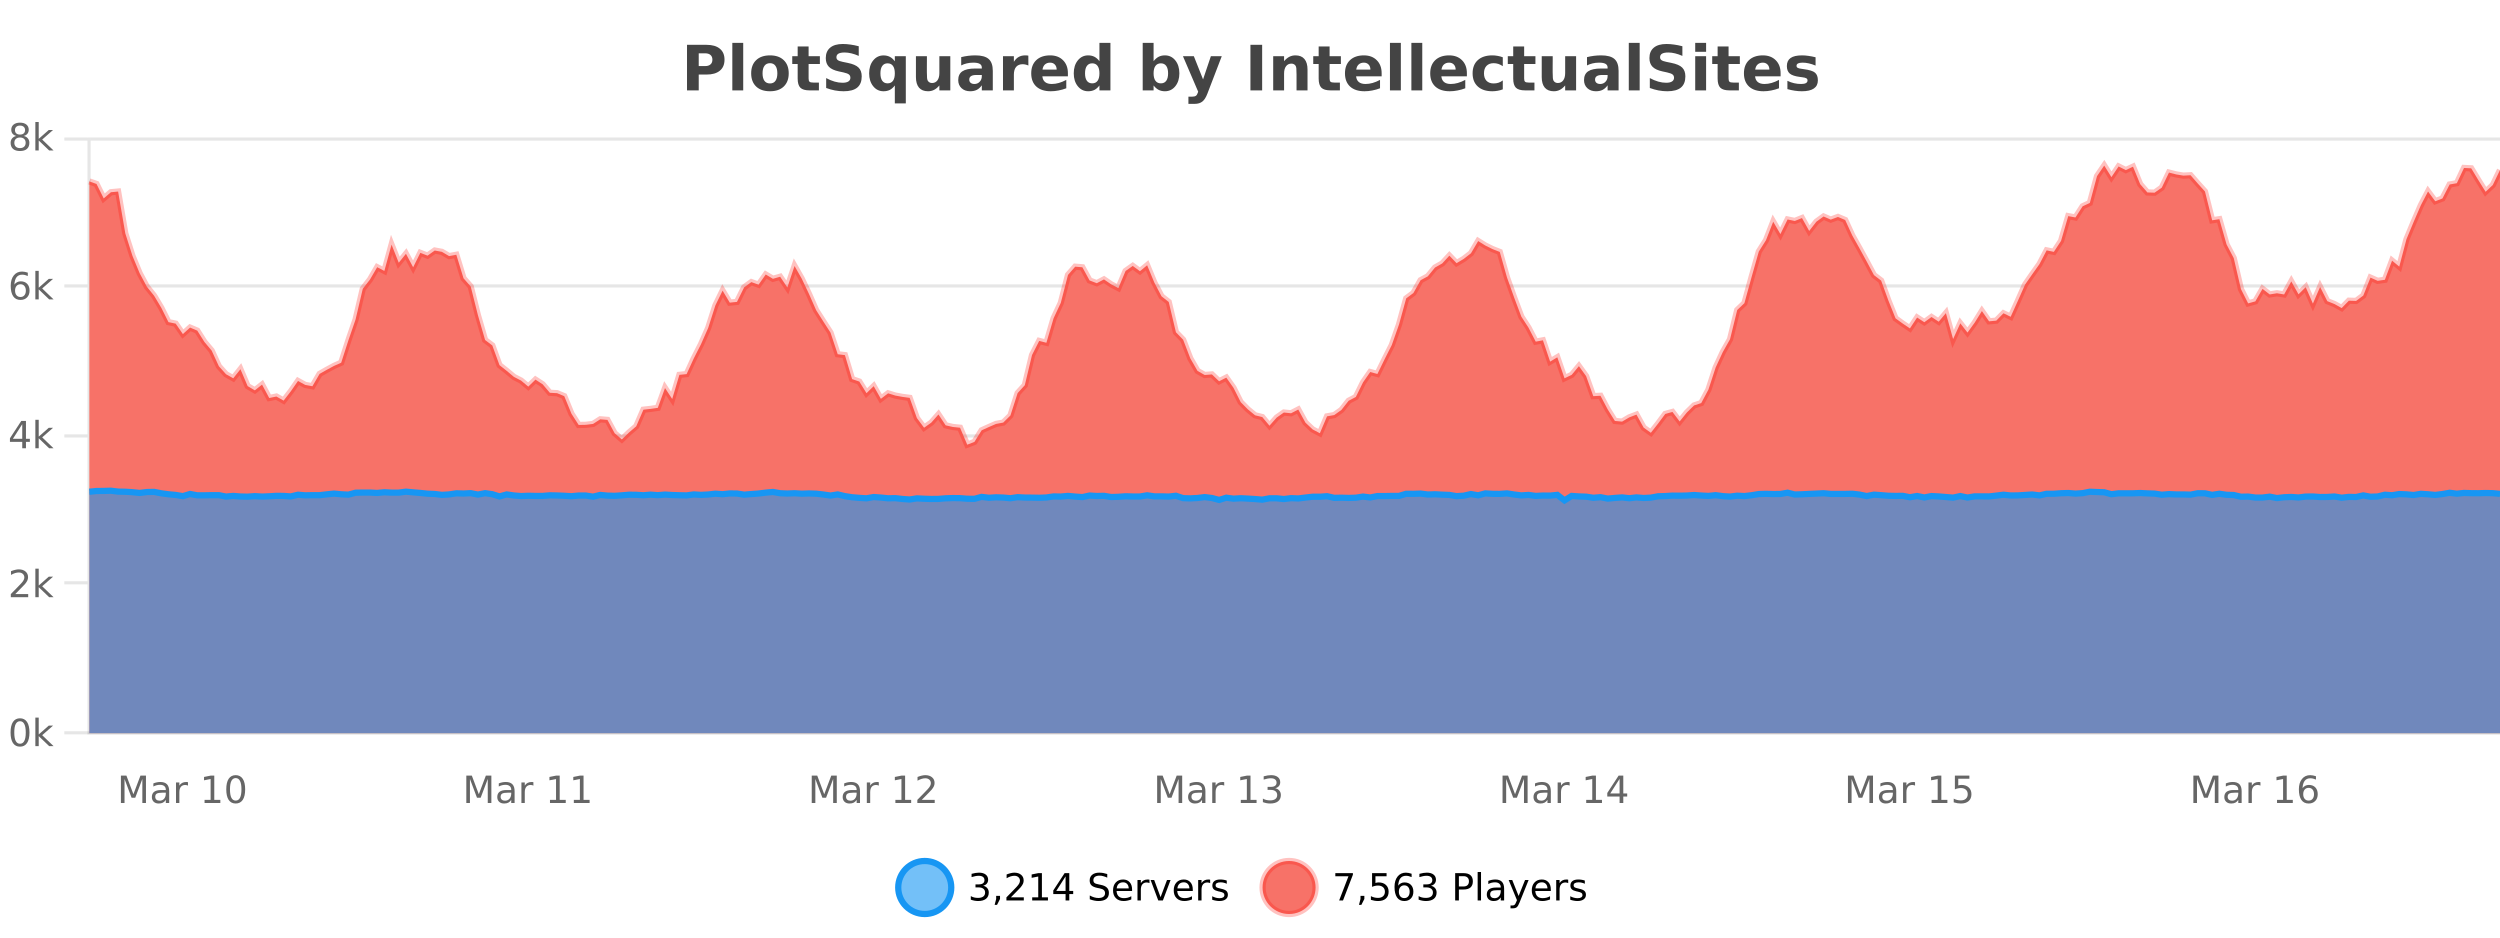 <?xml version="1.0" encoding="UTF-8"?>
<svg xmlns="http://www.w3.org/2000/svg" xmlns:xlink="http://www.w3.org/1999/xlink" width="800pt" height="300pt" viewBox="0 0 800 300" version="1.1">
<defs>
<clipPath id="clip1">
  <path d="M 259 263 L 333 263 L 333 300 L 259 300 Z M 259 263 "/>
</clipPath>
<clipPath id="clip2">
  <path d="M 375 263 L 450 263 L 450 300 L 375 300 Z M 375 263 "/>
</clipPath>
<clipPath id="clip3">
  <path d="M 28.586 52 L 800 52 L 800 234.602 L 28.586 234.602 Z M 28.586 52 "/>
</clipPath>
<clipPath id="clip4">
  <path d="M 27.586 43 L 800 43 L 800 171 L 27.586 171 Z M 27.586 43 "/>
</clipPath>
<clipPath id="clip5">
  <path d="M 28.586 157 L 800 157 L 800 234.602 L 28.586 234.602 Z M 28.586 157 "/>
</clipPath>
<clipPath id="clip6">
  <path d="M 27.586 128 L 800 128 L 800 189 L 27.586 189 Z M 27.586 128 "/>
</clipPath>
</defs>
<g id="surface1851021">
<rect x="0" y="0" width="800" height="300" style="fill:rgb(100%,100%,100%);fill-opacity:1;stroke:none;"/>
<path style="fill:none;stroke-width:1;stroke-linecap:butt;stroke-linejoin:miter;stroke:rgb(0%,0%,0%);stroke-opacity:0.098;stroke-miterlimit:10;" d="M 29 234.5 L 800 234.5 "/>
<path style="fill:none;stroke-width:1;stroke-linecap:butt;stroke-linejoin:miter;stroke:rgb(0%,0%,0%);stroke-opacity:0.098;stroke-miterlimit:10;" d="M 20.586 234.5 L 28 234.5 "/>
<path style="fill:none;stroke-width:1;stroke-linecap:butt;stroke-linejoin:miter;stroke:rgb(0%,0%,0%);stroke-opacity:0.098;stroke-miterlimit:10;" d="M 29 186.5 L 800 186.5 "/>
<path style="fill:none;stroke-width:1;stroke-linecap:butt;stroke-linejoin:miter;stroke:rgb(0%,0%,0%);stroke-opacity:0.098;stroke-miterlimit:10;" d="M 20.586 186.5 L 28 186.5 "/>
<path style="fill:none;stroke-width:1;stroke-linecap:butt;stroke-linejoin:miter;stroke:rgb(0%,0%,0%);stroke-opacity:0.098;stroke-miterlimit:10;" d="M 29 139.5 L 800 139.5 "/>
<path style="fill:none;stroke-width:1;stroke-linecap:butt;stroke-linejoin:miter;stroke:rgb(0%,0%,0%);stroke-opacity:0.098;stroke-miterlimit:10;" d="M 20.586 139.5 L 28 139.5 "/>
<path style="fill:none;stroke-width:1;stroke-linecap:butt;stroke-linejoin:miter;stroke:rgb(0%,0%,0%);stroke-opacity:0.098;stroke-miterlimit:10;" d="M 29 91.5 L 800 91.5 "/>
<path style="fill:none;stroke-width:1;stroke-linecap:butt;stroke-linejoin:miter;stroke:rgb(0%,0%,0%);stroke-opacity:0.098;stroke-miterlimit:10;" d="M 20.586 91.5 L 28 91.5 "/>
<path style="fill:none;stroke-width:1;stroke-linecap:butt;stroke-linejoin:miter;stroke:rgb(0%,0%,0%);stroke-opacity:0.098;stroke-miterlimit:10;" d="M 29 44.5 L 800 44.5 "/>
<path style="fill:none;stroke-width:1;stroke-linecap:butt;stroke-linejoin:miter;stroke:rgb(0%,0%,0%);stroke-opacity:0.098;stroke-miterlimit:10;" d="M 20.586 44.5 L 28 44.5 "/>
<path style=" stroke:none;fill-rule:nonzero;fill:rgb(9.02%,58.824%,95.294%);fill-opacity:0.6;" d="M 304.402 284 C 304.402 288.688 300.605 292.484 295.918 292.484 C 291.234 292.484 287.434 288.688 287.434 284 C 287.434 279.312 291.234 275.516 295.918 275.516 C 300.605 275.516 304.402 279.312 304.402 284 Z M 304.402 284 "/>
<g clip-path="url(#clip1)" clip-rule="nonzero">
<path style="fill:none;stroke-width:2;stroke-linecap:butt;stroke-linejoin:miter;stroke:rgb(9.02%,58.824%,95.294%);stroke-opacity:1;stroke-miterlimit:10;" d="M 304.402 284 C 304.402 288.688 300.605 292.484 295.918 292.484 C 291.234 292.484 287.434 288.688 287.434 284 C 287.434 279.312 291.234 275.516 295.918 275.516 C 300.605 275.516 304.402 279.312 304.402 284 Z M 304.402 284 "/>
</g>
<path style=" stroke:none;fill-rule:nonzero;fill:rgb(0%,0%,0%);fill-opacity:1;" d="M 314.609 283.438 C 315.172 283.562 315.609 283.82 315.922 284.203 C 316.242 284.578 316.406 285.047 316.406 285.609 C 316.406 286.477 316.109 287.148 315.516 287.625 C 314.922 288.094 314.078 288.328 312.984 288.328 C 312.617 288.328 312.238 288.289 311.844 288.219 C 311.457 288.148 311.062 288.039 310.656 287.891 L 310.656 286.75 C 310.977 286.938 311.332 287.086 311.719 287.188 C 312.113 287.281 312.523 287.328 312.953 287.328 C 313.691 287.328 314.254 287.184 314.641 286.891 C 315.035 286.602 315.234 286.172 315.234 285.609 C 315.234 285.102 315.051 284.699 314.688 284.406 C 314.32 284.117 313.82 283.969 313.188 283.969 L 312.156 283.969 L 312.156 283 L 313.234 283 C 313.805 283 314.25 282.887 314.562 282.656 C 314.875 282.418 315.031 282.078 315.031 281.641 C 315.031 281.195 314.867 280.852 314.547 280.609 C 314.234 280.371 313.781 280.25 313.188 280.25 C 312.852 280.25 312.5 280.289 312.125 280.359 C 311.758 280.422 311.352 280.527 310.906 280.672 L 310.906 279.625 C 311.363 279.5 311.785 279.406 312.172 279.344 C 312.566 279.281 312.938 279.25 313.281 279.25 C 314.188 279.25 314.898 279.453 315.422 279.859 C 315.941 280.266 316.203 280.82 316.203 281.516 C 316.203 282.008 316.062 282.418 315.781 282.75 C 315.508 283.086 315.117 283.312 314.609 283.438 Z M 318.773 286.672 L 320.008 286.672 L 320.008 287.672 L 319.055 289.547 L 318.289 289.547 L 318.773 287.672 Z M 323.477 287.156 L 327.617 287.156 L 327.617 288.156 L 322.055 288.156 L 322.055 287.156 C 322.5 286.699 323.109 286.078 323.883 285.297 C 324.664 284.508 325.152 283.996 325.352 283.766 C 325.734 283.352 326 282.996 326.148 282.703 C 326.305 282.402 326.383 282.109 326.383 281.828 C 326.383 281.359 326.215 280.98 325.883 280.688 C 325.559 280.398 325.137 280.25 324.617 280.25 C 324.242 280.25 323.844 280.312 323.43 280.438 C 323.023 280.562 322.586 280.762 322.117 281.031 L 322.117 279.828 C 322.594 279.641 323.039 279.5 323.445 279.406 C 323.859 279.305 324.242 279.25 324.586 279.25 C 325.492 279.25 326.215 279.48 326.758 279.938 C 327.297 280.387 327.57 280.992 327.57 281.75 C 327.57 282.105 327.5 282.445 327.367 282.766 C 327.23 283.09 326.984 283.469 326.633 283.906 C 326.527 284.023 326.215 284.352 325.695 284.891 C 325.172 285.434 324.434 286.188 323.477 287.156 Z M 330.301 287.156 L 332.238 287.156 L 332.238 280.484 L 330.129 280.906 L 330.129 279.828 L 332.223 279.406 L 333.41 279.406 L 333.41 287.156 L 335.348 287.156 L 335.348 288.156 L 330.301 288.156 Z M 340.984 280.438 L 338 285.109 L 340.984 285.109 Z M 340.672 279.406 L 342.172 279.406 L 342.172 285.109 L 343.422 285.109 L 343.422 286.094 L 342.172 286.094 L 342.172 288.156 L 340.984 288.156 L 340.984 286.094 L 337.047 286.094 L 337.047 284.953 Z M 354.32 279.688 L 354.32 280.844 C 353.871 280.637 353.445 280.48 353.039 280.375 C 352.641 280.262 352.262 280.203 351.898 280.203 C 351.25 280.203 350.75 280.328 350.398 280.578 C 350.055 280.828 349.883 281.188 349.883 281.656 C 349.883 282.043 349.996 282.336 350.227 282.531 C 350.453 282.73 350.898 282.887 351.555 283 L 352.258 283.156 C 353.141 283.324 353.793 283.621 354.211 284.047 C 354.637 284.465 354.852 285.027 354.852 285.734 C 354.852 286.59 354.562 287.234 353.992 287.672 C 353.43 288.109 352.594 288.328 351.492 288.328 C 351.086 288.328 350.648 288.281 350.18 288.188 C 349.711 288.094 349.227 287.953 348.727 287.766 L 348.727 286.547 C 349.203 286.82 349.672 287.023 350.133 287.156 C 350.602 287.293 351.055 287.359 351.492 287.359 C 352.168 287.359 352.688 287.23 353.055 286.969 C 353.43 286.699 353.617 286.32 353.617 285.828 C 353.617 285.402 353.48 285.07 353.211 284.828 C 352.949 284.578 352.516 284.398 351.914 284.281 L 351.195 284.141 C 350.309 283.965 349.668 283.688 349.273 283.312 C 348.887 282.938 348.695 282.418 348.695 281.75 C 348.695 280.969 348.965 280.359 349.508 279.922 C 350.047 279.477 350.797 279.25 351.758 279.25 C 352.172 279.25 352.59 279.289 353.008 279.359 C 353.434 279.434 353.871 279.543 354.32 279.688 Z M 362.266 284.609 L 362.266 285.125 L 357.297 285.125 C 357.348 285.875 357.57 286.445 357.969 286.828 C 358.375 287.215 358.93 287.406 359.641 287.406 C 360.055 287.406 360.457 287.359 360.844 287.266 C 361.238 287.164 361.629 287.008 362.016 286.797 L 362.016 287.828 C 361.617 287.984 361.219 288.105 360.812 288.188 C 360.406 288.281 359.992 288.328 359.578 288.328 C 358.535 288.328 357.707 288.027 357.094 287.422 C 356.477 286.809 356.172 285.98 356.172 284.938 C 356.172 283.867 356.461 283.016 357.047 282.391 C 357.629 281.758 358.41 281.438 359.391 281.438 C 360.273 281.438 360.973 281.727 361.484 282.297 C 362.004 282.859 362.266 283.633 362.266 284.609 Z M 361.188 284.281 C 361.176 283.699 361.008 283.23 360.688 282.875 C 360.363 282.523 359.938 282.344 359.406 282.344 C 358.801 282.344 358.316 282.516 357.953 282.859 C 357.598 283.203 357.395 283.684 357.344 284.297 Z M 367.836 282.594 C 367.711 282.531 367.574 282.484 367.43 282.453 C 367.293 282.414 367.137 282.391 366.961 282.391 C 366.355 282.391 365.887 282.59 365.555 282.984 C 365.23 283.383 365.07 283.953 365.07 284.703 L 365.07 288.156 L 363.992 288.156 L 363.992 281.594 L 365.07 281.594 L 365.07 282.609 C 365.297 282.215 365.594 281.922 365.961 281.734 C 366.324 281.539 366.766 281.438 367.289 281.438 C 367.359 281.438 367.438 281.445 367.523 281.453 C 367.617 281.465 367.715 281.48 367.82 281.5 Z M 368.195 281.594 L 369.336 281.594 L 371.383 287.094 L 373.445 281.594 L 374.586 281.594 L 372.117 288.156 L 370.648 288.156 Z M 381.688 284.609 L 381.688 285.125 L 376.719 285.125 C 376.77 285.875 376.992 286.445 377.391 286.828 C 377.797 287.215 378.352 287.406 379.062 287.406 C 379.477 287.406 379.879 287.359 380.266 287.266 C 380.66 287.164 381.051 287.008 381.438 286.797 L 381.438 287.828 C 381.039 287.984 380.641 288.105 380.234 288.188 C 379.828 288.281 379.414 288.328 379 288.328 C 377.957 288.328 377.129 288.027 376.516 287.422 C 375.898 286.809 375.594 285.98 375.594 284.938 C 375.594 283.867 375.883 283.016 376.469 282.391 C 377.051 281.758 377.832 281.438 378.812 281.438 C 379.695 281.438 380.395 281.727 380.906 282.297 C 381.426 282.859 381.688 283.633 381.688 284.609 Z M 380.609 284.281 C 380.598 283.699 380.43 283.23 380.109 282.875 C 379.785 282.523 379.359 282.344 378.828 282.344 C 378.223 282.344 377.738 282.516 377.375 282.859 C 377.02 283.203 376.816 283.684 376.766 284.297 Z M 387.258 282.594 C 387.133 282.531 386.996 282.484 386.852 282.453 C 386.715 282.414 386.559 282.391 386.383 282.391 C 385.777 282.391 385.309 282.59 384.977 282.984 C 384.652 283.383 384.492 283.953 384.492 284.703 L 384.492 288.156 L 383.414 288.156 L 383.414 281.594 L 384.492 281.594 L 384.492 282.609 C 384.719 282.215 385.016 281.922 385.383 281.734 C 385.746 281.539 386.188 281.438 386.711 281.438 C 386.781 281.438 386.859 281.445 386.945 281.453 C 387.039 281.465 387.137 281.48 387.242 281.5 Z M 392.562 281.781 L 392.562 282.812 C 392.258 282.656 391.941 282.543 391.609 282.469 C 391.285 282.387 390.945 282.344 390.594 282.344 C 390.062 282.344 389.66 282.43 389.391 282.594 C 389.117 282.75 388.984 282.996 388.984 283.328 C 388.984 283.578 389.078 283.777 389.266 283.922 C 389.461 284.059 389.852 284.188 390.438 284.312 L 390.797 284.406 C 391.566 284.562 392.113 284.793 392.438 285.094 C 392.758 285.398 392.922 285.812 392.922 286.344 C 392.922 286.961 392.676 287.445 392.188 287.797 C 391.707 288.152 391.047 288.328 390.203 288.328 C 389.848 288.328 389.477 288.289 389.094 288.219 C 388.719 288.156 388.32 288.059 387.906 287.922 L 387.906 286.797 C 388.301 287.008 388.691 287.164 389.078 287.266 C 389.461 287.371 389.848 287.422 390.234 287.422 C 390.734 287.422 391.117 287.34 391.391 287.172 C 391.672 286.996 391.812 286.746 391.812 286.422 C 391.812 286.133 391.711 285.906 391.516 285.75 C 391.316 285.594 390.883 285.445 390.219 285.297 L 389.844 285.219 C 389.176 285.074 388.691 284.855 388.391 284.562 C 388.098 284.273 387.953 283.875 387.953 283.375 C 387.953 282.75 388.172 282.273 388.609 281.938 C 389.047 281.605 389.664 281.438 390.469 281.438 C 390.863 281.438 391.238 281.469 391.594 281.531 C 391.945 281.586 392.27 281.668 392.562 281.781 Z M 305.918 277.016 "/>
<path style=" stroke:none;fill-rule:nonzero;fill:rgb(96.863%,44.706%,40.784%);fill-opacity:1;" d="M 420.988 284 C 420.988 288.688 417.191 292.484 412.504 292.484 C 407.82 292.484 404.02 288.688 404.02 284 C 404.02 279.312 407.82 275.516 412.504 275.516 C 417.191 275.516 420.988 279.312 420.988 284 Z M 420.988 284 "/>
<g clip-path="url(#clip2)" clip-rule="nonzero">
<path style="fill:none;stroke-width:2;stroke-linecap:butt;stroke-linejoin:miter;stroke:rgb(100%,4.706%,0%);stroke-opacity:0.247;stroke-miterlimit:10;" d="M 420.988 284 C 420.988 288.688 417.191 292.484 412.504 292.484 C 407.82 292.484 404.02 288.688 404.02 284 C 404.02 279.312 407.82 275.516 412.504 275.516 C 417.191 275.516 420.988 279.312 420.988 284 Z M 420.988 284 "/>
</g>
<path style=" stroke:none;fill-rule:nonzero;fill:rgb(0%,0%,0%);fill-opacity:1;" d="M 427.305 279.406 L 432.93 279.406 L 432.93 279.906 L 429.758 288.156 L 428.523 288.156 L 431.508 280.406 L 427.305 280.406 Z M 435.359 286.672 L 436.594 286.672 L 436.594 287.672 L 435.641 289.547 L 434.875 289.547 L 435.359 287.672 Z M 439.062 279.406 L 443.703 279.406 L 443.703 280.406 L 440.141 280.406 L 440.141 282.547 C 440.316 282.484 440.488 282.445 440.656 282.422 C 440.832 282.391 441.004 282.375 441.172 282.375 C 442.148 282.375 442.926 282.648 443.5 283.188 C 444.07 283.719 444.359 284.438 444.359 285.344 C 444.359 286.293 444.062 287.027 443.469 287.547 C 442.883 288.07 442.062 288.328 441 288.328 C 440.625 288.328 440.242 288.297 439.859 288.234 C 439.484 288.172 439.094 288.078 438.688 287.953 L 438.688 286.766 C 439.039 286.953 439.406 287.094 439.781 287.188 C 440.156 287.281 440.551 287.328 440.969 287.328 C 441.645 287.328 442.18 287.152 442.578 286.797 C 442.973 286.445 443.172 285.961 443.172 285.344 C 443.172 284.742 442.973 284.262 442.578 283.906 C 442.18 283.555 441.645 283.375 440.969 283.375 C 440.656 283.375 440.336 283.414 440.016 283.484 C 439.703 283.547 439.383 283.652 439.062 283.797 Z M 449.371 283.312 C 448.84 283.312 448.418 283.496 448.105 283.859 C 447.793 284.227 447.637 284.719 447.637 285.344 C 447.637 285.98 447.793 286.48 448.105 286.844 C 448.418 287.211 448.84 287.391 449.371 287.391 C 449.902 287.391 450.316 287.211 450.621 286.844 C 450.934 286.48 451.09 285.98 451.09 285.344 C 451.09 284.719 450.934 284.227 450.621 283.859 C 450.316 283.496 449.902 283.312 449.371 283.312 Z M 451.715 279.594 L 451.715 280.672 C 451.41 280.539 451.109 280.434 450.809 280.359 C 450.504 280.289 450.207 280.25 449.918 280.25 C 449.137 280.25 448.535 280.516 448.121 281.047 C 447.715 281.57 447.48 282.359 447.418 283.422 C 447.645 283.09 447.934 282.836 448.277 282.656 C 448.629 282.469 449.016 282.375 449.434 282.375 C 450.309 282.375 451 282.641 451.512 283.172 C 452.02 283.703 452.277 284.43 452.277 285.344 C 452.277 286.25 452.012 286.977 451.48 287.516 C 450.949 288.059 450.246 288.328 449.371 288.328 C 448.348 288.328 447.574 287.945 447.043 287.172 C 446.512 286.391 446.246 285.266 446.246 283.797 C 446.246 282.414 446.574 281.309 447.23 280.484 C 447.887 279.664 448.766 279.25 449.871 279.25 C 450.16 279.25 450.457 279.281 450.762 279.344 C 451.062 279.398 451.379 279.48 451.715 279.594 Z M 457.914 283.438 C 458.477 283.562 458.914 283.82 459.227 284.203 C 459.547 284.578 459.711 285.047 459.711 285.609 C 459.711 286.477 459.414 287.148 458.82 287.625 C 458.227 288.094 457.383 288.328 456.289 288.328 C 455.922 288.328 455.543 288.289 455.148 288.219 C 454.762 288.148 454.367 288.039 453.961 287.891 L 453.961 286.75 C 454.281 286.938 454.637 287.086 455.023 287.188 C 455.418 287.281 455.828 287.328 456.258 287.328 C 456.996 287.328 457.559 287.184 457.945 286.891 C 458.34 286.602 458.539 286.172 458.539 285.609 C 458.539 285.102 458.355 284.699 457.992 284.406 C 457.625 284.117 457.125 283.969 456.492 283.969 L 455.461 283.969 L 455.461 283 L 456.539 283 C 457.109 283 457.555 282.887 457.867 282.656 C 458.18 282.418 458.336 282.078 458.336 281.641 C 458.336 281.195 458.172 280.852 457.852 280.609 C 457.539 280.371 457.086 280.25 456.492 280.25 C 456.156 280.25 455.805 280.289 455.43 280.359 C 455.062 280.422 454.656 280.527 454.211 280.672 L 454.211 279.625 C 454.668 279.5 455.09 279.406 455.477 279.344 C 455.871 279.281 456.242 279.25 456.586 279.25 C 457.492 279.25 458.203 279.453 458.727 279.859 C 459.246 280.266 459.508 280.82 459.508 281.516 C 459.508 282.008 459.367 282.418 459.086 282.75 C 458.812 283.086 458.422 283.312 457.914 283.438 Z M 466.844 280.375 L 466.844 283.672 L 468.328 283.672 C 468.879 283.672 469.305 283.531 469.609 283.25 C 469.91 282.961 470.062 282.547 470.062 282.016 C 470.062 281.496 469.91 281.094 469.609 280.812 C 469.305 280.523 468.879 280.375 468.328 280.375 Z M 465.656 279.406 L 468.328 279.406 C 469.316 279.406 470.062 279.633 470.562 280.078 C 471.062 280.516 471.312 281.164 471.312 282.016 C 471.312 282.883 471.062 283.539 470.562 283.984 C 470.062 284.422 469.316 284.641 468.328 284.641 L 466.844 284.641 L 466.844 288.156 L 465.656 288.156 Z M 472.848 279.031 L 473.926 279.031 L 473.926 288.156 L 472.848 288.156 Z M 479.164 284.859 C 478.297 284.859 477.695 284.961 477.352 285.156 C 477.016 285.355 476.852 285.695 476.852 286.172 C 476.852 286.559 476.977 286.867 477.227 287.094 C 477.484 287.312 477.828 287.422 478.258 287.422 C 478.859 287.422 479.34 287.215 479.695 286.797 C 480.059 286.371 480.242 285.805 480.242 285.094 L 480.242 284.859 Z M 481.32 284.406 L 481.32 288.156 L 480.242 288.156 L 480.242 287.156 C 479.992 287.555 479.684 287.852 479.32 288.047 C 478.953 288.234 478.508 288.328 477.977 288.328 C 477.297 288.328 476.762 288.141 476.367 287.766 C 475.969 287.383 475.773 286.875 475.773 286.25 C 475.773 285.512 476.016 284.953 476.508 284.578 C 477.008 284.203 477.746 284.016 478.727 284.016 L 480.242 284.016 L 480.242 283.906 C 480.242 283.406 480.074 283.023 479.742 282.75 C 479.418 282.48 478.965 282.344 478.383 282.344 C 478.008 282.344 477.637 282.391 477.273 282.484 C 476.918 282.578 476.578 282.715 476.258 282.891 L 476.258 281.891 C 476.652 281.734 477.031 281.621 477.398 281.547 C 477.773 281.477 478.137 281.438 478.492 281.438 C 479.438 281.438 480.148 281.684 480.617 282.172 C 481.086 282.664 481.32 283.406 481.32 284.406 Z M 486.27 288.766 C 485.965 289.547 485.668 290.055 485.379 290.297 C 485.086 290.535 484.699 290.656 484.223 290.656 L 483.363 290.656 L 483.363 289.75 L 483.988 289.75 C 484.289 289.75 484.52 289.676 484.676 289.531 C 484.84 289.395 485.023 289.066 485.223 288.547 L 485.426 288.047 L 482.77 281.594 L 483.91 281.594 L 485.957 286.719 L 488.02 281.594 L 489.16 281.594 Z M 496.262 284.609 L 496.262 285.125 L 491.293 285.125 C 491.344 285.875 491.566 286.445 491.965 286.828 C 492.371 287.215 492.926 287.406 493.637 287.406 C 494.051 287.406 494.453 287.359 494.84 287.266 C 495.234 287.164 495.625 287.008 496.012 286.797 L 496.012 287.828 C 495.613 287.984 495.215 288.105 494.809 288.188 C 494.402 288.281 493.988 288.328 493.574 288.328 C 492.531 288.328 491.703 288.027 491.09 287.422 C 490.473 286.809 490.168 285.98 490.168 284.938 C 490.168 283.867 490.457 283.016 491.043 282.391 C 491.625 281.758 492.406 281.438 493.387 281.438 C 494.27 281.438 494.969 281.727 495.48 282.297 C 496 282.859 496.262 283.633 496.262 284.609 Z M 495.184 284.281 C 495.172 283.699 495.004 283.23 494.684 282.875 C 494.359 282.523 493.934 282.344 493.402 282.344 C 492.797 282.344 492.312 282.516 491.949 282.859 C 491.594 283.203 491.391 283.684 491.34 284.297 Z M 501.832 282.594 C 501.707 282.531 501.57 282.484 501.426 282.453 C 501.289 282.414 501.133 282.391 500.957 282.391 C 500.352 282.391 499.883 282.59 499.551 282.984 C 499.227 283.383 499.066 283.953 499.066 284.703 L 499.066 288.156 L 497.988 288.156 L 497.988 281.594 L 499.066 281.594 L 499.066 282.609 C 499.293 282.215 499.59 281.922 499.957 281.734 C 500.32 281.539 500.762 281.438 501.285 281.438 C 501.355 281.438 501.434 281.445 501.52 281.453 C 501.613 281.465 501.711 281.48 501.816 281.5 Z M 507.141 281.781 L 507.141 282.812 C 506.836 282.656 506.52 282.543 506.188 282.469 C 505.863 282.387 505.523 282.344 505.172 282.344 C 504.641 282.344 504.238 282.43 503.969 282.594 C 503.695 282.75 503.562 282.996 503.562 283.328 C 503.562 283.578 503.656 283.777 503.844 283.922 C 504.039 284.059 504.43 284.188 505.016 284.312 L 505.375 284.406 C 506.145 284.562 506.691 284.793 507.016 285.094 C 507.336 285.398 507.5 285.812 507.5 286.344 C 507.5 286.961 507.254 287.445 506.766 287.797 C 506.285 288.152 505.625 288.328 504.781 288.328 C 504.426 288.328 504.055 288.289 503.672 288.219 C 503.297 288.156 502.898 288.059 502.484 287.922 L 502.484 286.797 C 502.879 287.008 503.27 287.164 503.656 287.266 C 504.039 287.371 504.426 287.422 504.812 287.422 C 505.312 287.422 505.695 287.34 505.969 287.172 C 506.25 286.996 506.391 286.746 506.391 286.422 C 506.391 286.133 506.289 285.906 506.094 285.75 C 505.895 285.594 505.461 285.445 504.797 285.297 L 504.422 285.219 C 503.754 285.074 503.27 284.855 502.969 284.562 C 502.676 284.273 502.531 283.875 502.531 283.375 C 502.531 282.75 502.75 282.273 503.188 281.938 C 503.625 281.605 504.242 281.438 505.047 281.438 C 505.441 281.438 505.816 281.469 506.172 281.531 C 506.523 281.586 506.848 281.668 507.141 281.781 Z M 422.504 277.016 "/>
<path style=" stroke:none;fill-rule:nonzero;fill:rgb(26.667%,26.667%,26.667%);fill-opacity:1;" d="M 219.844 14.344 L 226.078 14.344 C 227.93 14.344 229.352 14.758 230.344 15.578 C 231.344 16.402 231.844 17.574 231.844 19.094 C 231.844 20.625 231.344 21.805 230.344 22.625 C 229.352 23.449 227.93 23.859 226.078 23.859 L 223.594 23.859 L 223.594 28.922 L 219.844 28.922 Z M 223.594 17.062 L 223.594 21.141 L 225.672 21.141 C 226.398 21.141 226.961 20.965 227.359 20.609 C 227.766 20.258 227.969 19.75 227.969 19.094 C 227.969 18.449 227.766 17.949 227.359 17.594 C 226.961 17.242 226.398 17.062 225.672 17.062 Z M 234.344 13.719 L 237.828 13.719 L 237.828 28.922 L 234.344 28.922 Z M 246.406 20.219 C 245.625 20.219 245.031 20.5 244.625 21.062 C 244.219 21.617 244.016 22.418 244.016 23.469 C 244.016 24.512 244.219 25.312 244.625 25.875 C 245.031 26.43 245.625 26.703 246.406 26.703 C 247.164 26.703 247.742 26.43 248.141 25.875 C 248.547 25.312 248.75 24.512 248.75 23.469 C 248.75 22.418 248.547 21.617 248.141 21.062 C 247.742 20.5 247.164 20.219 246.406 20.219 Z M 246.406 17.719 C 248.281 17.719 249.742 18.23 250.797 19.25 C 251.859 20.262 252.391 21.668 252.391 23.469 C 252.391 25.262 251.859 26.668 250.797 27.688 C 249.742 28.699 248.281 29.203 246.406 29.203 C 244.508 29.203 243.031 28.699 241.969 27.688 C 240.906 26.668 240.375 25.262 240.375 23.469 C 240.375 21.668 240.906 20.262 241.969 19.25 C 243.031 18.23 244.508 17.719 246.406 17.719 Z M 258.754 14.875 L 258.754 17.984 L 262.363 17.984 L 262.363 20.484 L 258.754 20.484 L 258.754 25.125 C 258.754 25.637 258.852 25.98 259.051 26.156 C 259.258 26.336 259.66 26.422 260.254 26.422 L 262.051 26.422 L 262.051 28.922 L 259.051 28.922 C 257.676 28.922 256.695 28.637 256.113 28.062 C 255.539 27.48 255.254 26.5 255.254 25.125 L 255.254 20.484 L 253.52 20.484 L 253.52 17.984 L 255.254 17.984 L 255.254 14.875 Z M 274.797 14.797 L 274.797 17.891 C 273.992 17.527 273.211 17.258 272.453 17.078 C 271.691 16.891 270.973 16.797 270.297 16.797 C 269.398 16.797 268.734 16.922 268.297 17.172 C 267.867 17.422 267.656 17.809 267.656 18.328 C 267.656 18.715 267.801 19.016 268.094 19.234 C 268.383 19.453 268.91 19.641 269.672 19.797 L 271.266 20.125 C 272.891 20.449 274.039 20.945 274.719 21.609 C 275.406 22.277 275.75 23.219 275.75 24.438 C 275.75 26.043 275.27 27.242 274.312 28.031 C 273.363 28.812 271.91 29.203 269.953 29.203 C 269.023 29.203 268.094 29.113 267.156 28.938 C 266.227 28.762 265.301 28.5 264.375 28.156 L 264.375 24.984 C 265.301 25.484 266.195 25.859 267.062 26.109 C 267.938 26.359 268.781 26.484 269.594 26.484 C 270.414 26.484 271.039 26.352 271.469 26.078 C 271.906 25.797 272.125 25.402 272.125 24.891 C 272.125 24.445 271.973 24.094 271.672 23.844 C 271.379 23.594 270.789 23.371 269.906 23.172 L 268.453 22.859 C 266.992 22.547 265.926 22.055 265.25 21.375 C 264.582 20.688 264.25 19.762 264.25 18.594 C 264.25 17.148 264.719 16.031 265.656 15.25 C 266.594 14.469 267.941 14.078 269.703 14.078 C 270.504 14.078 271.328 14.141 272.172 14.266 C 273.016 14.383 273.891 14.559 274.797 14.797 Z M 284.031 20.266 C 283.289 20.266 282.723 20.543 282.328 21.094 C 281.93 21.637 281.734 22.43 281.734 23.469 C 281.734 24.512 281.93 25.309 282.328 25.859 C 282.723 26.402 283.289 26.672 284.031 26.672 C 284.781 26.672 285.352 26.402 285.75 25.859 C 286.145 25.309 286.344 24.512 286.344 23.469 C 286.344 22.43 286.145 21.637 285.75 21.094 C 285.352 20.543 284.781 20.266 284.031 20.266 Z M 286.344 27.344 C 285.863 27.992 285.332 28.465 284.75 28.766 C 284.164 29.055 283.492 29.203 282.734 29.203 C 281.391 29.203 280.285 28.668 279.422 27.594 C 278.555 26.523 278.125 25.148 278.125 23.469 C 278.125 21.781 278.555 20.406 279.422 19.344 C 280.285 18.273 281.391 17.734 282.734 17.734 C 283.492 17.734 284.164 17.887 284.75 18.188 C 285.332 18.492 285.863 18.965 286.344 19.609 L 286.344 17.984 L 289.859 17.984 L 289.859 33.078 L 286.344 33.078 Z M 293.098 24.656 L 293.098 17.984 L 296.613 17.984 L 296.613 19.078 C 296.613 19.672 296.605 20.418 296.598 21.312 C 296.598 22.211 296.598 22.805 296.598 23.094 C 296.598 23.98 296.617 24.617 296.66 25 C 296.711 25.387 296.789 25.668 296.895 25.844 C 297.039 26.074 297.227 26.25 297.457 26.375 C 297.684 26.5 297.949 26.562 298.254 26.562 C 298.98 26.562 299.555 26.281 299.973 25.719 C 300.387 25.156 300.598 24.383 300.598 23.391 L 300.598 17.984 L 304.098 17.984 L 304.098 28.922 L 300.598 28.922 L 300.598 27.344 C 300.066 27.98 299.504 28.449 298.91 28.75 C 298.324 29.051 297.68 29.203 296.973 29.203 C 295.711 29.203 294.746 28.82 294.082 28.047 C 293.426 27.266 293.098 26.137 293.098 24.656 Z M 312.352 24 C 311.621 24 311.074 24.125 310.711 24.375 C 310.344 24.617 310.164 24.98 310.164 25.469 C 310.164 25.906 310.309 26.25 310.602 26.5 C 310.902 26.75 311.312 26.875 311.836 26.875 C 312.492 26.875 313.043 26.641 313.492 26.172 C 313.949 25.703 314.18 25.117 314.18 24.406 L 314.18 24 Z M 317.695 22.688 L 317.695 28.922 L 314.18 28.922 L 314.18 27.297 C 313.711 27.965 313.18 28.449 312.586 28.75 C 312 29.051 311.289 29.203 310.445 29.203 C 309.32 29.203 308.402 28.875 307.695 28.219 C 306.984 27.555 306.633 26.695 306.633 25.641 C 306.633 24.359 307.07 23.422 307.945 22.828 C 308.828 22.227 310.219 21.922 312.117 21.922 L 314.18 21.922 L 314.18 21.641 C 314.18 21.09 313.961 20.688 313.523 20.438 C 313.086 20.18 312.402 20.047 311.477 20.047 C 310.727 20.047 310.027 20.125 309.383 20.281 C 308.734 20.43 308.137 20.648 307.586 20.938 L 307.586 18.281 C 308.336 18.094 309.086 17.953 309.836 17.859 C 310.594 17.766 311.355 17.719 312.117 17.719 C 314.086 17.719 315.508 18.109 316.383 18.891 C 317.258 19.664 317.695 20.93 317.695 22.688 Z M 329.082 20.969 C 328.77 20.824 328.461 20.719 328.16 20.656 C 327.855 20.586 327.555 20.547 327.254 20.547 C 326.348 20.547 325.648 20.836 325.16 21.406 C 324.68 21.98 324.441 22.805 324.441 23.875 L 324.441 28.922 L 320.957 28.922 L 320.957 17.984 L 324.441 17.984 L 324.441 19.781 C 324.887 19.062 325.402 18.543 325.988 18.219 C 326.57 17.887 327.27 17.719 328.082 17.719 C 328.207 17.719 328.336 17.727 328.473 17.734 C 328.605 17.746 328.805 17.766 329.066 17.797 Z M 341.727 23.422 L 341.727 24.422 L 333.555 24.422 C 333.637 25.246 333.934 25.859 334.445 26.266 C 334.953 26.672 335.664 26.875 336.57 26.875 C 337.309 26.875 338.062 26.766 338.836 26.547 C 339.605 26.328 340.398 26 341.211 25.562 L 341.211 28.25 C 340.387 28.562 339.559 28.797 338.727 28.953 C 337.902 29.117 337.078 29.203 336.258 29.203 C 334.277 29.203 332.734 28.703 331.633 27.703 C 330.539 26.695 329.992 25.281 329.992 23.469 C 329.992 21.68 330.527 20.273 331.602 19.25 C 332.684 18.23 334.168 17.719 336.055 17.719 C 337.773 17.719 339.148 18.242 340.18 19.281 C 341.211 20.312 341.727 21.695 341.727 23.422 Z M 338.133 22.266 C 338.133 21.602 337.938 21.062 337.555 20.656 C 337.168 20.25 336.664 20.047 336.039 20.047 C 335.359 20.047 334.809 20.242 334.383 20.625 C 333.965 21 333.703 21.547 333.602 22.266 Z M 351.82 19.578 L 351.82 13.719 L 355.336 13.719 L 355.336 28.922 L 351.82 28.922 L 351.82 27.344 C 351.34 27.992 350.809 28.465 350.227 28.766 C 349.641 29.055 348.969 29.203 348.211 29.203 C 346.867 29.203 345.762 28.668 344.898 27.594 C 344.031 26.523 343.602 25.148 343.602 23.469 C 343.602 21.781 344.031 20.402 344.898 19.328 C 345.762 18.258 346.867 17.719 348.211 17.719 C 348.969 17.719 349.641 17.871 350.227 18.172 C 350.809 18.477 351.34 18.945 351.82 19.578 Z M 349.508 26.672 C 350.258 26.672 350.828 26.402 351.227 25.859 C 351.621 25.309 351.82 24.512 351.82 23.469 C 351.82 22.43 351.621 21.637 351.227 21.094 C 350.828 20.543 350.258 20.266 349.508 20.266 C 348.766 20.266 348.199 20.543 347.805 21.094 C 347.406 21.637 347.211 22.43 347.211 23.469 C 347.211 24.512 347.406 25.309 347.805 25.859 C 348.199 26.402 348.766 26.672 349.508 26.672 Z M 371.477 26.672 C 372.227 26.672 372.797 26.402 373.195 25.859 C 373.59 25.309 373.789 24.512 373.789 23.469 C 373.789 22.43 373.59 21.637 373.195 21.094 C 372.797 20.543 372.227 20.266 371.477 20.266 C 370.727 20.266 370.148 20.543 369.742 21.094 C 369.344 21.637 369.148 22.43 369.148 23.469 C 369.148 24.5 369.344 25.293 369.742 25.844 C 370.148 26.398 370.727 26.672 371.477 26.672 Z M 369.148 19.578 C 369.637 18.945 370.172 18.477 370.758 18.172 C 371.34 17.871 372.012 17.719 372.773 17.719 C 374.125 17.719 375.234 18.258 376.102 19.328 C 376.965 20.402 377.398 21.781 377.398 23.469 C 377.398 25.148 376.965 26.523 376.102 27.594 C 375.234 28.668 374.125 29.203 372.773 29.203 C 372.012 29.203 371.34 29.051 370.758 28.75 C 370.172 28.449 369.637 27.98 369.148 27.344 L 369.148 28.922 L 365.664 28.922 L 365.664 13.719 L 369.148 13.719 Z M 378.543 17.984 L 382.027 17.984 L 384.98 25.406 L 387.48 17.984 L 390.965 17.984 L 386.371 29.953 C 385.91 31.172 385.371 32.02 384.746 32.5 C 384.129 32.988 383.324 33.234 382.324 33.234 L 380.293 33.234 L 380.293 30.938 L 381.387 30.938 C 381.98 30.938 382.41 30.844 382.684 30.656 C 382.953 30.469 383.16 30.129 383.309 29.641 L 383.418 29.344 Z M 400.137 14.344 L 403.887 14.344 L 403.887 28.922 L 400.137 28.922 Z M 418.406 22.266 L 418.406 28.922 L 414.891 28.922 L 414.891 23.828 C 414.891 22.883 414.867 22.23 414.828 21.875 C 414.785 21.512 414.711 21.246 414.609 21.078 C 414.473 20.852 414.285 20.672 414.047 20.547 C 413.816 20.422 413.551 20.359 413.25 20.359 C 412.52 20.359 411.945 20.641 411.531 21.203 C 411.113 21.766 410.906 22.547 410.906 23.547 L 410.906 28.922 L 407.422 28.922 L 407.422 17.984 L 410.906 17.984 L 410.906 19.578 C 411.438 18.945 412 18.477 412.594 18.172 C 413.188 17.871 413.836 17.719 414.547 17.719 C 415.816 17.719 416.773 18.109 417.422 18.891 C 418.078 19.664 418.406 20.789 418.406 22.266 Z M 425.473 14.875 L 425.473 17.984 L 429.082 17.984 L 429.082 20.484 L 425.473 20.484 L 425.473 25.125 C 425.473 25.637 425.57 25.98 425.77 26.156 C 425.977 26.336 426.379 26.422 426.973 26.422 L 428.77 26.422 L 428.77 28.922 L 425.77 28.922 C 424.395 28.922 423.414 28.637 422.832 28.062 C 422.258 27.48 421.973 26.5 421.973 25.125 L 421.973 20.484 L 420.238 20.484 L 420.238 17.984 L 421.973 17.984 L 421.973 14.875 Z M 442.125 23.422 L 442.125 24.422 L 433.953 24.422 C 434.035 25.246 434.332 25.859 434.844 26.266 C 435.352 26.672 436.062 26.875 436.969 26.875 C 437.707 26.875 438.461 26.766 439.234 26.547 C 440.004 26.328 440.797 26 441.609 25.562 L 441.609 28.25 C 440.785 28.562 439.957 28.797 439.125 28.953 C 438.301 29.117 437.477 29.203 436.656 29.203 C 434.676 29.203 433.133 28.703 432.031 27.703 C 430.938 26.695 430.391 25.281 430.391 23.469 C 430.391 21.68 430.926 20.273 432 19.25 C 433.082 18.23 434.566 17.719 436.453 17.719 C 438.172 17.719 439.547 18.242 440.578 19.281 C 441.609 20.312 442.125 21.695 442.125 23.422 Z M 438.531 22.266 C 438.531 21.602 438.336 21.062 437.953 20.656 C 437.566 20.25 437.062 20.047 436.438 20.047 C 435.758 20.047 435.207 20.242 434.781 20.625 C 434.363 21 434.102 21.547 434 22.266 Z M 444.785 13.719 L 448.27 13.719 L 448.27 28.922 L 444.785 28.922 Z M 451.641 13.719 L 455.125 13.719 L 455.125 28.922 L 451.641 28.922 Z M 469.402 23.422 L 469.402 24.422 L 461.23 24.422 C 461.312 25.246 461.609 25.859 462.121 26.266 C 462.629 26.672 463.34 26.875 464.246 26.875 C 464.984 26.875 465.738 26.766 466.512 26.547 C 467.281 26.328 468.074 26 468.887 25.562 L 468.887 28.25 C 468.062 28.562 467.234 28.797 466.402 28.953 C 465.578 29.117 464.754 29.203 463.934 29.203 C 461.953 29.203 460.41 28.703 459.309 27.703 C 458.215 26.695 457.668 25.281 457.668 23.469 C 457.668 21.68 458.203 20.273 459.277 19.25 C 460.359 18.23 461.844 17.719 463.73 17.719 C 465.449 17.719 466.824 18.242 467.855 19.281 C 468.887 20.312 469.402 21.695 469.402 23.422 Z M 465.809 22.266 C 465.809 21.602 465.613 21.062 465.23 20.656 C 464.844 20.25 464.34 20.047 463.715 20.047 C 463.035 20.047 462.484 20.242 462.059 20.625 C 461.641 21 461.379 21.547 461.277 22.266 Z M 480.891 18.328 L 480.891 21.172 C 480.422 20.852 479.945 20.609 479.469 20.453 C 478.988 20.297 478.488 20.219 477.969 20.219 C 477 20.219 476.238 20.508 475.688 21.078 C 475.145 21.641 474.875 22.438 474.875 23.469 C 474.875 24.492 475.145 25.289 475.688 25.859 C 476.238 26.422 477 26.703 477.969 26.703 C 478.52 26.703 479.039 26.625 479.531 26.469 C 480.02 26.305 480.473 26.059 480.891 25.734 L 480.891 28.594 C 480.348 28.805 479.797 28.953 479.234 29.047 C 478.672 29.148 478.102 29.203 477.531 29.203 C 475.562 29.203 474.02 28.699 472.906 27.688 C 471.789 26.68 471.234 25.273 471.234 23.469 C 471.234 21.656 471.789 20.246 472.906 19.234 C 474.02 18.227 475.562 17.719 477.531 17.719 C 478.102 17.719 478.664 17.773 479.219 17.875 C 479.781 17.969 480.336 18.121 480.891 18.328 Z M 487.727 14.875 L 487.727 17.984 L 491.336 17.984 L 491.336 20.484 L 487.727 20.484 L 487.727 25.125 C 487.727 25.637 487.824 25.98 488.023 26.156 C 488.23 26.336 488.633 26.422 489.227 26.422 L 491.023 26.422 L 491.023 28.922 L 488.023 28.922 C 486.648 28.922 485.668 28.637 485.086 28.062 C 484.512 27.48 484.227 26.5 484.227 25.125 L 484.227 20.484 L 482.492 20.484 L 482.492 17.984 L 484.227 17.984 L 484.227 14.875 Z M 493.352 24.656 L 493.352 17.984 L 496.867 17.984 L 496.867 19.078 C 496.867 19.672 496.859 20.418 496.852 21.312 C 496.852 22.211 496.852 22.805 496.852 23.094 C 496.852 23.98 496.871 24.617 496.914 25 C 496.965 25.387 497.043 25.668 497.148 25.844 C 497.293 26.074 497.48 26.25 497.711 26.375 C 497.938 26.5 498.203 26.562 498.508 26.562 C 499.234 26.562 499.809 26.281 500.227 25.719 C 500.641 25.156 500.852 24.383 500.852 23.391 L 500.852 17.984 L 504.352 17.984 L 504.352 28.922 L 500.852 28.922 L 500.852 27.344 C 500.32 27.98 499.758 28.449 499.164 28.75 C 498.578 29.051 497.934 29.203 497.227 29.203 C 495.965 29.203 495 28.82 494.336 28.047 C 493.68 27.266 493.352 26.137 493.352 24.656 Z M 512.605 24 C 511.875 24 511.328 24.125 510.965 24.375 C 510.598 24.617 510.418 24.98 510.418 25.469 C 510.418 25.906 510.562 26.25 510.855 26.5 C 511.156 26.75 511.566 26.875 512.09 26.875 C 512.746 26.875 513.297 26.641 513.746 26.172 C 514.203 25.703 514.434 25.117 514.434 24.406 L 514.434 24 Z M 517.949 22.688 L 517.949 28.922 L 514.434 28.922 L 514.434 27.297 C 513.965 27.965 513.434 28.449 512.84 28.75 C 512.254 29.051 511.543 29.203 510.699 29.203 C 509.574 29.203 508.656 28.875 507.949 28.219 C 507.238 27.555 506.887 26.695 506.887 25.641 C 506.887 24.359 507.324 23.422 508.199 22.828 C 509.082 22.227 510.473 21.922 512.371 21.922 L 514.434 21.922 L 514.434 21.641 C 514.434 21.09 514.215 20.688 513.777 20.438 C 513.34 20.18 512.656 20.047 511.73 20.047 C 510.98 20.047 510.281 20.125 509.637 20.281 C 508.988 20.43 508.391 20.648 507.84 20.938 L 507.84 18.281 C 508.59 18.094 509.34 17.953 510.09 17.859 C 510.848 17.766 511.609 17.719 512.371 17.719 C 514.34 17.719 515.762 18.109 516.637 18.891 C 517.512 19.664 517.949 20.93 517.949 22.688 Z M 521.211 13.719 L 524.695 13.719 L 524.695 28.922 L 521.211 28.922 Z M 538.363 14.797 L 538.363 17.891 C 537.559 17.527 536.777 17.258 536.02 17.078 C 535.258 16.891 534.539 16.797 533.863 16.797 C 532.965 16.797 532.301 16.922 531.863 17.172 C 531.434 17.422 531.223 17.809 531.223 18.328 C 531.223 18.715 531.367 19.016 531.66 19.234 C 531.949 19.453 532.477 19.641 533.238 19.797 L 534.832 20.125 C 536.457 20.449 537.605 20.945 538.285 21.609 C 538.973 22.277 539.316 23.219 539.316 24.438 C 539.316 26.043 538.836 27.242 537.879 28.031 C 536.93 28.812 535.477 29.203 533.52 29.203 C 532.59 29.203 531.66 29.113 530.723 28.938 C 529.793 28.762 528.867 28.5 527.941 28.156 L 527.941 24.984 C 528.867 25.484 529.762 25.859 530.629 26.109 C 531.504 26.359 532.348 26.484 533.16 26.484 C 533.98 26.484 534.605 26.352 535.035 26.078 C 535.473 25.797 535.691 25.402 535.691 24.891 C 535.691 24.445 535.539 24.094 535.238 23.844 C 534.945 23.594 534.355 23.371 533.473 23.172 L 532.02 22.859 C 530.559 22.547 529.492 22.055 528.816 21.375 C 528.148 20.688 527.816 19.762 527.816 18.594 C 527.816 17.148 528.285 16.031 529.223 15.25 C 530.16 14.469 531.508 14.078 533.27 14.078 C 534.07 14.078 534.895 14.141 535.738 14.266 C 536.582 14.383 537.457 14.559 538.363 14.797 Z M 542.469 17.984 L 545.953 17.984 L 545.953 28.922 L 542.469 28.922 Z M 542.469 13.719 L 545.953 13.719 L 545.953 16.578 L 542.469 16.578 Z M 553.141 14.875 L 553.141 17.984 L 556.75 17.984 L 556.75 20.484 L 553.141 20.484 L 553.141 25.125 C 553.141 25.637 553.238 25.98 553.438 26.156 C 553.645 26.336 554.047 26.422 554.641 26.422 L 556.438 26.422 L 556.438 28.922 L 553.438 28.922 C 552.062 28.922 551.082 28.637 550.5 28.062 C 549.926 27.48 549.641 26.5 549.641 25.125 L 549.641 20.484 L 547.906 20.484 L 547.906 17.984 L 549.641 17.984 L 549.641 14.875 Z M 569.793 23.422 L 569.793 24.422 L 561.621 24.422 C 561.703 25.246 562 25.859 562.512 26.266 C 563.02 26.672 563.73 26.875 564.637 26.875 C 565.375 26.875 566.129 26.766 566.902 26.547 C 567.672 26.328 568.465 26 569.277 25.562 L 569.277 28.25 C 568.453 28.562 567.625 28.797 566.793 28.953 C 565.969 29.117 565.145 29.203 564.324 29.203 C 562.344 29.203 560.801 28.703 559.699 27.703 C 558.605 26.695 558.059 25.281 558.059 23.469 C 558.059 21.68 558.594 20.273 559.668 19.25 C 560.75 18.23 562.234 17.719 564.121 17.719 C 565.84 17.719 567.215 18.242 568.246 19.281 C 569.277 20.312 569.793 21.695 569.793 23.422 Z M 566.199 22.266 C 566.199 21.602 566.004 21.062 565.621 20.656 C 565.234 20.25 564.73 20.047 564.105 20.047 C 563.426 20.047 562.875 20.242 562.449 20.625 C 562.031 21 561.77 21.547 561.668 22.266 Z M 580.984 18.328 L 580.984 20.984 C 580.242 20.672 579.523 20.438 578.828 20.281 C 578.129 20.125 577.469 20.047 576.844 20.047 C 576.188 20.047 575.695 20.133 575.375 20.297 C 575.051 20.465 574.891 20.719 574.891 21.062 C 574.891 21.344 575.008 21.559 575.25 21.703 C 575.5 21.852 575.938 21.961 576.562 22.031 L 577.188 22.125 C 578.977 22.355 580.18 22.73 580.797 23.25 C 581.41 23.773 581.719 24.59 581.719 25.703 C 581.719 26.871 581.285 27.746 580.422 28.328 C 579.566 28.914 578.289 29.203 576.594 29.203 C 575.863 29.203 575.113 29.145 574.344 29.031 C 573.57 28.918 572.781 28.746 571.969 28.516 L 571.969 25.859 C 572.664 26.203 573.379 26.461 574.109 26.625 C 574.836 26.793 575.582 26.875 576.344 26.875 C 577.031 26.875 577.547 26.781 577.891 26.594 C 578.234 26.406 578.406 26.125 578.406 25.75 C 578.406 25.438 578.285 25.211 578.047 25.062 C 577.805 24.906 577.332 24.789 576.625 24.703 L 576.016 24.625 C 574.453 24.43 573.359 24.07 572.734 23.547 C 572.109 23.016 571.797 22.215 571.797 21.141 C 571.797 19.984 572.191 19.125 572.984 18.562 C 573.785 18 575.004 17.719 576.641 17.719 C 577.285 17.719 577.961 17.773 578.672 17.875 C 579.379 17.969 580.148 18.121 580.984 18.328 Z M 218 10.359 "/>
<path style="fill:none;stroke-width:1;stroke-linecap:butt;stroke-linejoin:miter;stroke:rgb(0%,0%,0%);stroke-opacity:0.098;stroke-miterlimit:10;" d="M 28 234.5 L 801 234.5 "/>
<path style=" stroke:none;fill-rule:nonzero;fill:rgb(40%,40%,40%);fill-opacity:1;" d="M 38.691 248.203 L 40.457 248.203 L 42.691 254.156 L 44.941 248.203 L 46.707 248.203 L 46.707 256.953 L 45.551 256.953 L 45.551 249.266 L 43.285 255.266 L 42.098 255.266 L 39.848 249.266 L 39.848 256.953 L 38.691 256.953 Z M 51.984 253.656 C 51.117 253.656 50.516 253.758 50.172 253.953 C 49.836 254.152 49.672 254.492 49.672 254.969 C 49.672 255.355 49.797 255.664 50.047 255.891 C 50.305 256.109 50.648 256.219 51.078 256.219 C 51.68 256.219 52.16 256.012 52.516 255.594 C 52.879 255.168 53.062 254.602 53.062 253.891 L 53.062 253.656 Z M 54.141 253.203 L 54.141 256.953 L 53.062 256.953 L 53.062 255.953 C 52.812 256.352 52.504 256.648 52.141 256.844 C 51.773 257.031 51.328 257.125 50.797 257.125 C 50.117 257.125 49.582 256.938 49.188 256.562 C 48.789 256.18 48.594 255.672 48.594 255.047 C 48.594 254.309 48.836 253.75 49.328 253.375 C 49.828 253 50.566 252.812 51.547 252.812 L 53.062 252.812 L 53.062 252.703 C 53.062 252.203 52.895 251.82 52.562 251.547 C 52.238 251.277 51.785 251.141 51.203 251.141 C 50.828 251.141 50.457 251.188 50.094 251.281 C 49.738 251.375 49.398 251.512 49.078 251.688 L 49.078 250.688 C 49.473 250.531 49.852 250.418 50.219 250.344 C 50.594 250.273 50.957 250.234 51.312 250.234 C 52.258 250.234 52.969 250.48 53.438 250.969 C 53.906 251.461 54.141 252.203 54.141 253.203 Z M 60.164 251.391 C 60.039 251.328 59.902 251.281 59.758 251.25 C 59.621 251.211 59.465 251.188 59.289 251.188 C 58.684 251.188 58.215 251.387 57.883 251.781 C 57.559 252.18 57.398 252.75 57.398 253.5 L 57.398 256.953 L 56.32 256.953 L 56.32 250.391 L 57.398 250.391 L 57.398 251.406 C 57.625 251.012 57.922 250.719 58.289 250.531 C 58.652 250.336 59.094 250.234 59.617 250.234 C 59.688 250.234 59.766 250.242 59.852 250.25 C 59.945 250.262 60.043 250.277 60.148 250.297 Z M 65.461 255.953 L 67.398 255.953 L 67.398 249.281 L 65.289 249.703 L 65.289 248.625 L 67.383 248.203 L 68.57 248.203 L 68.57 255.953 L 70.508 255.953 L 70.508 256.953 L 65.461 256.953 Z M 75.422 248.984 C 74.816 248.984 74.359 249.289 74.047 249.891 C 73.742 250.484 73.594 251.387 73.594 252.594 C 73.594 253.793 73.742 254.695 74.047 255.297 C 74.359 255.891 74.816 256.188 75.422 256.188 C 76.035 256.188 76.492 255.891 76.797 255.297 C 77.109 254.695 77.266 253.793 77.266 252.594 C 77.266 251.387 77.109 250.484 76.797 249.891 C 76.492 249.289 76.035 248.984 75.422 248.984 Z M 75.422 248.047 C 76.398 248.047 77.148 248.438 77.672 249.219 C 78.191 249.992 78.453 251.117 78.453 252.594 C 78.453 254.062 78.191 255.188 77.672 255.969 C 77.148 256.742 76.398 257.125 75.422 257.125 C 74.441 257.125 73.691 256.742 73.172 255.969 C 72.66 255.188 72.406 254.062 72.406 252.594 C 72.406 251.117 72.66 249.992 73.172 249.219 C 73.691 248.438 74.441 248.047 75.422 248.047 Z M 37.52 245.816 "/>
<path style=" stroke:none;fill-rule:nonzero;fill:rgb(40%,40%,40%);fill-opacity:1;" d="M 149.223 248.203 L 150.988 248.203 L 153.223 254.156 L 155.473 248.203 L 157.238 248.203 L 157.238 256.953 L 156.082 256.953 L 156.082 249.266 L 153.816 255.266 L 152.629 255.266 L 150.379 249.266 L 150.379 256.953 L 149.223 256.953 Z M 162.516 253.656 C 161.648 253.656 161.047 253.758 160.703 253.953 C 160.367 254.152 160.203 254.492 160.203 254.969 C 160.203 255.355 160.328 255.664 160.578 255.891 C 160.836 256.109 161.18 256.219 161.609 256.219 C 162.211 256.219 162.691 256.012 163.047 255.594 C 163.41 255.168 163.594 254.602 163.594 253.891 L 163.594 253.656 Z M 164.672 253.203 L 164.672 256.953 L 163.594 256.953 L 163.594 255.953 C 163.344 256.352 163.035 256.648 162.672 256.844 C 162.305 257.031 161.859 257.125 161.328 257.125 C 160.648 257.125 160.113 256.938 159.719 256.562 C 159.32 256.18 159.125 255.672 159.125 255.047 C 159.125 254.309 159.367 253.75 159.859 253.375 C 160.359 253 161.098 252.812 162.078 252.812 L 163.594 252.812 L 163.594 252.703 C 163.594 252.203 163.426 251.82 163.094 251.547 C 162.77 251.277 162.316 251.141 161.734 251.141 C 161.359 251.141 160.988 251.188 160.625 251.281 C 160.27 251.375 159.93 251.512 159.609 251.688 L 159.609 250.688 C 160.004 250.531 160.383 250.418 160.75 250.344 C 161.125 250.273 161.488 250.234 161.844 250.234 C 162.789 250.234 163.5 250.48 163.969 250.969 C 164.438 251.461 164.672 252.203 164.672 253.203 Z M 170.695 251.391 C 170.57 251.328 170.434 251.281 170.289 251.25 C 170.152 251.211 169.996 251.188 169.82 251.188 C 169.215 251.188 168.746 251.387 168.414 251.781 C 168.09 252.18 167.93 252.75 167.93 253.5 L 167.93 256.953 L 166.852 256.953 L 166.852 250.391 L 167.93 250.391 L 167.93 251.406 C 168.156 251.012 168.453 250.719 168.82 250.531 C 169.184 250.336 169.625 250.234 170.148 250.234 C 170.219 250.234 170.297 250.242 170.383 250.25 C 170.477 250.262 170.574 250.277 170.68 250.297 Z M 175.992 255.953 L 177.93 255.953 L 177.93 249.281 L 175.82 249.703 L 175.82 248.625 L 177.914 248.203 L 179.102 248.203 L 179.102 255.953 L 181.039 255.953 L 181.039 256.953 L 175.992 256.953 Z M 183.625 255.953 L 185.562 255.953 L 185.562 249.281 L 183.453 249.703 L 183.453 248.625 L 185.547 248.203 L 186.734 248.203 L 186.734 255.953 L 188.672 255.953 L 188.672 256.953 L 183.625 256.953 Z M 148.051 245.816 "/>
<path style=" stroke:none;fill-rule:nonzero;fill:rgb(40%,40%,40%);fill-opacity:1;" d="M 259.754 248.203 L 261.52 248.203 L 263.754 254.156 L 266.004 248.203 L 267.77 248.203 L 267.77 256.953 L 266.613 256.953 L 266.613 249.266 L 264.348 255.266 L 263.16 255.266 L 260.91 249.266 L 260.91 256.953 L 259.754 256.953 Z M 273.047 253.656 C 272.18 253.656 271.578 253.758 271.234 253.953 C 270.898 254.152 270.734 254.492 270.734 254.969 C 270.734 255.355 270.859 255.664 271.109 255.891 C 271.367 256.109 271.711 256.219 272.141 256.219 C 272.742 256.219 273.223 256.012 273.578 255.594 C 273.941 255.168 274.125 254.602 274.125 253.891 L 274.125 253.656 Z M 275.203 253.203 L 275.203 256.953 L 274.125 256.953 L 274.125 255.953 C 273.875 256.352 273.566 256.648 273.203 256.844 C 272.836 257.031 272.391 257.125 271.859 257.125 C 271.18 257.125 270.645 256.938 270.25 256.562 C 269.852 256.18 269.656 255.672 269.656 255.047 C 269.656 254.309 269.898 253.75 270.391 253.375 C 270.891 253 271.629 252.812 272.609 252.812 L 274.125 252.812 L 274.125 252.703 C 274.125 252.203 273.957 251.82 273.625 251.547 C 273.301 251.277 272.848 251.141 272.266 251.141 C 271.891 251.141 271.52 251.188 271.156 251.281 C 270.801 251.375 270.461 251.512 270.141 251.688 L 270.141 250.688 C 270.535 250.531 270.914 250.418 271.281 250.344 C 271.656 250.273 272.02 250.234 272.375 250.234 C 273.32 250.234 274.031 250.48 274.5 250.969 C 274.969 251.461 275.203 252.203 275.203 253.203 Z M 281.227 251.391 C 281.102 251.328 280.965 251.281 280.82 251.25 C 280.684 251.211 280.527 251.188 280.352 251.188 C 279.746 251.188 279.277 251.387 278.945 251.781 C 278.621 252.18 278.461 252.75 278.461 253.5 L 278.461 256.953 L 277.383 256.953 L 277.383 250.391 L 278.461 250.391 L 278.461 251.406 C 278.688 251.012 278.984 250.719 279.352 250.531 C 279.715 250.336 280.156 250.234 280.68 250.234 C 280.75 250.234 280.828 250.242 280.914 250.25 C 281.008 250.262 281.105 250.277 281.211 250.297 Z M 286.523 255.953 L 288.461 255.953 L 288.461 249.281 L 286.352 249.703 L 286.352 248.625 L 288.445 248.203 L 289.633 248.203 L 289.633 255.953 L 291.57 255.953 L 291.57 256.953 L 286.523 256.953 Z M 294.969 255.953 L 299.109 255.953 L 299.109 256.953 L 293.547 256.953 L 293.547 255.953 C 293.992 255.496 294.602 254.875 295.375 254.094 C 296.156 253.305 296.645 252.793 296.844 252.562 C 297.227 252.148 297.492 251.793 297.641 251.5 C 297.797 251.199 297.875 250.906 297.875 250.625 C 297.875 250.156 297.707 249.777 297.375 249.484 C 297.051 249.195 296.629 249.047 296.109 249.047 C 295.734 249.047 295.336 249.109 294.922 249.234 C 294.516 249.359 294.078 249.559 293.609 249.828 L 293.609 248.625 C 294.086 248.438 294.531 248.297 294.938 248.203 C 295.352 248.102 295.734 248.047 296.078 248.047 C 296.984 248.047 297.707 248.277 298.25 248.734 C 298.789 249.184 299.062 249.789 299.062 250.547 C 299.062 250.902 298.992 251.242 298.859 251.562 C 298.723 251.887 298.477 252.266 298.125 252.703 C 298.02 252.82 297.707 253.148 297.188 253.688 C 296.664 254.23 295.926 254.984 294.969 255.953 Z M 258.582 245.816 "/>
<path style=" stroke:none;fill-rule:nonzero;fill:rgb(40%,40%,40%);fill-opacity:1;" d="M 370.285 248.203 L 372.051 248.203 L 374.285 254.156 L 376.535 248.203 L 378.301 248.203 L 378.301 256.953 L 377.145 256.953 L 377.145 249.266 L 374.879 255.266 L 373.691 255.266 L 371.441 249.266 L 371.441 256.953 L 370.285 256.953 Z M 383.578 253.656 C 382.711 253.656 382.109 253.758 381.766 253.953 C 381.43 254.152 381.266 254.492 381.266 254.969 C 381.266 255.355 381.391 255.664 381.641 255.891 C 381.898 256.109 382.242 256.219 382.672 256.219 C 383.273 256.219 383.754 256.012 384.109 255.594 C 384.473 255.168 384.656 254.602 384.656 253.891 L 384.656 253.656 Z M 385.734 253.203 L 385.734 256.953 L 384.656 256.953 L 384.656 255.953 C 384.406 256.352 384.098 256.648 383.734 256.844 C 383.367 257.031 382.922 257.125 382.391 257.125 C 381.711 257.125 381.176 256.938 380.781 256.562 C 380.383 256.18 380.188 255.672 380.188 255.047 C 380.188 254.309 380.43 253.75 380.922 253.375 C 381.422 253 382.16 252.812 383.141 252.812 L 384.656 252.812 L 384.656 252.703 C 384.656 252.203 384.488 251.82 384.156 251.547 C 383.832 251.277 383.379 251.141 382.797 251.141 C 382.422 251.141 382.051 251.188 381.688 251.281 C 381.332 251.375 380.992 251.512 380.672 251.688 L 380.672 250.688 C 381.066 250.531 381.445 250.418 381.812 250.344 C 382.188 250.273 382.551 250.234 382.906 250.234 C 383.852 250.234 384.562 250.48 385.031 250.969 C 385.5 251.461 385.734 252.203 385.734 253.203 Z M 391.758 251.391 C 391.633 251.328 391.496 251.281 391.352 251.25 C 391.215 251.211 391.059 251.188 390.883 251.188 C 390.277 251.188 389.809 251.387 389.477 251.781 C 389.152 252.18 388.992 252.75 388.992 253.5 L 388.992 256.953 L 387.914 256.953 L 387.914 250.391 L 388.992 250.391 L 388.992 251.406 C 389.219 251.012 389.516 250.719 389.883 250.531 C 390.246 250.336 390.688 250.234 391.211 250.234 C 391.281 250.234 391.359 250.242 391.445 250.25 C 391.539 250.262 391.637 250.277 391.742 250.297 Z M 397.055 255.953 L 398.992 255.953 L 398.992 249.281 L 396.883 249.703 L 396.883 248.625 L 398.977 248.203 L 400.164 248.203 L 400.164 255.953 L 402.102 255.953 L 402.102 256.953 L 397.055 256.953 Z M 408.078 252.234 C 408.641 252.359 409.078 252.617 409.391 253 C 409.711 253.375 409.875 253.844 409.875 254.406 C 409.875 255.273 409.578 255.945 408.984 256.422 C 408.391 256.891 407.547 257.125 406.453 257.125 C 406.086 257.125 405.707 257.086 405.312 257.016 C 404.926 256.945 404.531 256.836 404.125 256.688 L 404.125 255.547 C 404.445 255.734 404.801 255.883 405.188 255.984 C 405.582 256.078 405.992 256.125 406.422 256.125 C 407.16 256.125 407.723 255.98 408.109 255.688 C 408.504 255.398 408.703 254.969 408.703 254.406 C 408.703 253.898 408.52 253.496 408.156 253.203 C 407.789 252.914 407.289 252.766 406.656 252.766 L 405.625 252.766 L 405.625 251.797 L 406.703 251.797 C 407.273 251.797 407.719 251.684 408.031 251.453 C 408.344 251.215 408.5 250.875 408.5 250.438 C 408.5 249.992 408.336 249.648 408.016 249.406 C 407.703 249.168 407.25 249.047 406.656 249.047 C 406.32 249.047 405.969 249.086 405.594 249.156 C 405.227 249.219 404.82 249.324 404.375 249.469 L 404.375 248.422 C 404.832 248.297 405.254 248.203 405.641 248.141 C 406.035 248.078 406.406 248.047 406.75 248.047 C 407.656 248.047 408.367 248.25 408.891 248.656 C 409.41 249.062 409.672 249.617 409.672 250.312 C 409.672 250.805 409.531 251.215 409.25 251.547 C 408.977 251.883 408.586 252.109 408.078 252.234 Z M 369.113 245.816 "/>
<path style=" stroke:none;fill-rule:nonzero;fill:rgb(40%,40%,40%);fill-opacity:1;" d="M 480.816 248.203 L 482.582 248.203 L 484.816 254.156 L 487.066 248.203 L 488.832 248.203 L 488.832 256.953 L 487.676 256.953 L 487.676 249.266 L 485.41 255.266 L 484.223 255.266 L 481.973 249.266 L 481.973 256.953 L 480.816 256.953 Z M 494.109 253.656 C 493.242 253.656 492.641 253.758 492.297 253.953 C 491.961 254.152 491.797 254.492 491.797 254.969 C 491.797 255.355 491.922 255.664 492.172 255.891 C 492.43 256.109 492.773 256.219 493.203 256.219 C 493.805 256.219 494.285 256.012 494.641 255.594 C 495.004 255.168 495.188 254.602 495.188 253.891 L 495.188 253.656 Z M 496.266 253.203 L 496.266 256.953 L 495.188 256.953 L 495.188 255.953 C 494.938 256.352 494.629 256.648 494.266 256.844 C 493.898 257.031 493.453 257.125 492.922 257.125 C 492.242 257.125 491.707 256.938 491.312 256.562 C 490.914 256.18 490.719 255.672 490.719 255.047 C 490.719 254.309 490.961 253.75 491.453 253.375 C 491.953 253 492.691 252.812 493.672 252.812 L 495.188 252.812 L 495.188 252.703 C 495.188 252.203 495.02 251.82 494.688 251.547 C 494.363 251.277 493.91 251.141 493.328 251.141 C 492.953 251.141 492.582 251.188 492.219 251.281 C 491.863 251.375 491.523 251.512 491.203 251.688 L 491.203 250.688 C 491.598 250.531 491.977 250.418 492.344 250.344 C 492.719 250.273 493.082 250.234 493.438 250.234 C 494.383 250.234 495.094 250.48 495.562 250.969 C 496.031 251.461 496.266 252.203 496.266 253.203 Z M 502.289 251.391 C 502.164 251.328 502.027 251.281 501.883 251.25 C 501.746 251.211 501.59 251.188 501.414 251.188 C 500.809 251.188 500.34 251.387 500.008 251.781 C 499.684 252.18 499.523 252.75 499.523 253.5 L 499.523 256.953 L 498.445 256.953 L 498.445 250.391 L 499.523 250.391 L 499.523 251.406 C 499.75 251.012 500.047 250.719 500.414 250.531 C 500.777 250.336 501.219 250.234 501.742 250.234 C 501.812 250.234 501.891 250.242 501.977 250.25 C 502.07 250.262 502.168 250.277 502.273 250.297 Z M 507.586 255.953 L 509.523 255.953 L 509.523 249.281 L 507.414 249.703 L 507.414 248.625 L 509.508 248.203 L 510.695 248.203 L 510.695 255.953 L 512.633 255.953 L 512.633 256.953 L 507.586 256.953 Z M 518.266 249.234 L 515.281 253.906 L 518.266 253.906 Z M 517.953 248.203 L 519.453 248.203 L 519.453 253.906 L 520.703 253.906 L 520.703 254.891 L 519.453 254.891 L 519.453 256.953 L 518.266 256.953 L 518.266 254.891 L 514.328 254.891 L 514.328 253.75 Z M 479.645 245.816 "/>
<path style=" stroke:none;fill-rule:nonzero;fill:rgb(40%,40%,40%);fill-opacity:1;" d="M 591.348 248.203 L 593.113 248.203 L 595.348 254.156 L 597.598 248.203 L 599.363 248.203 L 599.363 256.953 L 598.207 256.953 L 598.207 249.266 L 595.941 255.266 L 594.754 255.266 L 592.504 249.266 L 592.504 256.953 L 591.348 256.953 Z M 604.641 253.656 C 603.773 253.656 603.172 253.758 602.828 253.953 C 602.492 254.152 602.328 254.492 602.328 254.969 C 602.328 255.355 602.453 255.664 602.703 255.891 C 602.961 256.109 603.305 256.219 603.734 256.219 C 604.336 256.219 604.816 256.012 605.172 255.594 C 605.535 255.168 605.719 254.602 605.719 253.891 L 605.719 253.656 Z M 606.797 253.203 L 606.797 256.953 L 605.719 256.953 L 605.719 255.953 C 605.469 256.352 605.16 256.648 604.797 256.844 C 604.43 257.031 603.984 257.125 603.453 257.125 C 602.773 257.125 602.238 256.938 601.844 256.562 C 601.445 256.18 601.25 255.672 601.25 255.047 C 601.25 254.309 601.492 253.75 601.984 253.375 C 602.484 253 603.223 252.812 604.203 252.812 L 605.719 252.812 L 605.719 252.703 C 605.719 252.203 605.551 251.82 605.219 251.547 C 604.895 251.277 604.441 251.141 603.859 251.141 C 603.484 251.141 603.113 251.188 602.75 251.281 C 602.395 251.375 602.055 251.512 601.734 251.688 L 601.734 250.688 C 602.129 250.531 602.508 250.418 602.875 250.344 C 603.25 250.273 603.613 250.234 603.969 250.234 C 604.914 250.234 605.625 250.48 606.094 250.969 C 606.562 251.461 606.797 252.203 606.797 253.203 Z M 612.82 251.391 C 612.695 251.328 612.559 251.281 612.414 251.25 C 612.277 251.211 612.121 251.188 611.945 251.188 C 611.34 251.188 610.871 251.387 610.539 251.781 C 610.215 252.18 610.055 252.75 610.055 253.5 L 610.055 256.953 L 608.977 256.953 L 608.977 250.391 L 610.055 250.391 L 610.055 251.406 C 610.281 251.012 610.578 250.719 610.945 250.531 C 611.309 250.336 611.75 250.234 612.273 250.234 C 612.344 250.234 612.422 250.242 612.508 250.25 C 612.602 250.262 612.699 250.277 612.805 250.297 Z M 618.117 255.953 L 620.055 255.953 L 620.055 249.281 L 617.945 249.703 L 617.945 248.625 L 620.039 248.203 L 621.227 248.203 L 621.227 255.953 L 623.164 255.953 L 623.164 256.953 L 618.117 256.953 Z M 625.562 248.203 L 630.203 248.203 L 630.203 249.203 L 626.641 249.203 L 626.641 251.344 C 626.816 251.281 626.988 251.242 627.156 251.219 C 627.332 251.188 627.504 251.172 627.672 251.172 C 628.648 251.172 629.426 251.445 630 251.984 C 630.57 252.516 630.859 253.234 630.859 254.141 C 630.859 255.09 630.562 255.824 629.969 256.344 C 629.383 256.867 628.562 257.125 627.5 257.125 C 627.125 257.125 626.742 257.094 626.359 257.031 C 625.984 256.969 625.594 256.875 625.188 256.75 L 625.188 255.562 C 625.539 255.75 625.906 255.891 626.281 255.984 C 626.656 256.078 627.051 256.125 627.469 256.125 C 628.145 256.125 628.68 255.949 629.078 255.594 C 629.473 255.242 629.672 254.758 629.672 254.141 C 629.672 253.539 629.473 253.059 629.078 252.703 C 628.68 252.352 628.145 252.172 627.469 252.172 C 627.156 252.172 626.836 252.211 626.516 252.281 C 626.203 252.344 625.883 252.449 625.562 252.594 Z M 590.176 245.816 "/>
<path style=" stroke:none;fill-rule:nonzero;fill:rgb(40%,40%,40%);fill-opacity:1;" d="M 701.879 248.203 L 703.645 248.203 L 705.879 254.156 L 708.129 248.203 L 709.895 248.203 L 709.895 256.953 L 708.738 256.953 L 708.738 249.266 L 706.473 255.266 L 705.285 255.266 L 703.035 249.266 L 703.035 256.953 L 701.879 256.953 Z M 715.172 253.656 C 714.305 253.656 713.703 253.758 713.359 253.953 C 713.023 254.152 712.859 254.492 712.859 254.969 C 712.859 255.355 712.984 255.664 713.234 255.891 C 713.492 256.109 713.836 256.219 714.266 256.219 C 714.867 256.219 715.348 256.012 715.703 255.594 C 716.066 255.168 716.25 254.602 716.25 253.891 L 716.25 253.656 Z M 717.328 253.203 L 717.328 256.953 L 716.25 256.953 L 716.25 255.953 C 716 256.352 715.691 256.648 715.328 256.844 C 714.961 257.031 714.516 257.125 713.984 257.125 C 713.305 257.125 712.77 256.938 712.375 256.562 C 711.977 256.18 711.781 255.672 711.781 255.047 C 711.781 254.309 712.023 253.75 712.516 253.375 C 713.016 253 713.754 252.812 714.734 252.812 L 716.25 252.812 L 716.25 252.703 C 716.25 252.203 716.082 251.82 715.75 251.547 C 715.426 251.277 714.973 251.141 714.391 251.141 C 714.016 251.141 713.645 251.188 713.281 251.281 C 712.926 251.375 712.586 251.512 712.266 251.688 L 712.266 250.688 C 712.66 250.531 713.039 250.418 713.406 250.344 C 713.781 250.273 714.145 250.234 714.5 250.234 C 715.445 250.234 716.156 250.48 716.625 250.969 C 717.094 251.461 717.328 252.203 717.328 253.203 Z M 723.352 251.391 C 723.227 251.328 723.09 251.281 722.945 251.25 C 722.809 251.211 722.652 251.188 722.477 251.188 C 721.871 251.188 721.402 251.387 721.07 251.781 C 720.746 252.18 720.586 252.75 720.586 253.5 L 720.586 256.953 L 719.508 256.953 L 719.508 250.391 L 720.586 250.391 L 720.586 251.406 C 720.812 251.012 721.109 250.719 721.477 250.531 C 721.84 250.336 722.281 250.234 722.805 250.234 C 722.875 250.234 722.953 250.242 723.039 250.25 C 723.133 250.262 723.23 250.277 723.336 250.297 Z M 728.648 255.953 L 730.586 255.953 L 730.586 249.281 L 728.477 249.703 L 728.477 248.625 L 730.57 248.203 L 731.758 248.203 L 731.758 255.953 L 733.695 255.953 L 733.695 256.953 L 728.648 256.953 Z M 738.766 252.109 C 738.234 252.109 737.812 252.293 737.5 252.656 C 737.188 253.023 737.031 253.516 737.031 254.141 C 737.031 254.777 737.188 255.277 737.5 255.641 C 737.812 256.008 738.234 256.188 738.766 256.188 C 739.297 256.188 739.711 256.008 740.016 255.641 C 740.328 255.277 740.484 254.777 740.484 254.141 C 740.484 253.516 740.328 253.023 740.016 252.656 C 739.711 252.293 739.297 252.109 738.766 252.109 Z M 741.109 248.391 L 741.109 249.469 C 740.805 249.336 740.504 249.23 740.203 249.156 C 739.898 249.086 739.602 249.047 739.312 249.047 C 738.531 249.047 737.93 249.312 737.516 249.844 C 737.109 250.367 736.875 251.156 736.812 252.219 C 737.039 251.887 737.328 251.633 737.672 251.453 C 738.023 251.266 738.41 251.172 738.828 251.172 C 739.703 251.172 740.395 251.438 740.906 251.969 C 741.414 252.5 741.672 253.227 741.672 254.141 C 741.672 255.047 741.406 255.773 740.875 256.312 C 740.344 256.855 739.641 257.125 738.766 257.125 C 737.742 257.125 736.969 256.742 736.438 255.969 C 735.906 255.188 735.641 254.062 735.641 252.594 C 735.641 251.211 735.969 250.105 736.625 249.281 C 737.281 248.461 738.16 248.047 739.266 248.047 C 739.555 248.047 739.852 248.078 740.156 248.141 C 740.457 248.195 740.773 248.277 741.109 248.391 Z M 700.707 245.816 "/>
<path style="fill:none;stroke-width:1;stroke-linecap:butt;stroke-linejoin:miter;stroke:rgb(0%,0%,0%);stroke-opacity:0.098;stroke-miterlimit:10;" d="M 28.5 44 L 28.5 235 "/>
<path style=" stroke:none;fill-rule:nonzero;fill:rgb(40%,40%,40%);fill-opacity:1;" d="M 6.398 230.789 C 5.793 230.789 5.336 231.094 5.023 231.695 C 4.719 232.289 4.57 233.191 4.57 234.398 C 4.57 235.598 4.719 236.5 5.023 237.102 C 5.336 237.695 5.793 237.992 6.398 237.992 C 7.012 237.992 7.469 237.695 7.773 237.102 C 8.086 236.5 8.242 235.598 8.242 234.398 C 8.242 233.191 8.086 232.289 7.773 231.695 C 7.469 231.094 7.012 230.789 6.398 230.789 Z M 6.398 229.852 C 7.375 229.852 8.125 230.242 8.648 231.023 C 9.168 231.797 9.43 232.922 9.43 234.398 C 9.43 235.867 9.168 236.992 8.648 237.773 C 8.125 238.547 7.375 238.93 6.398 238.93 C 5.418 238.93 4.668 238.547 4.148 237.773 C 3.637 236.992 3.383 235.867 3.383 234.398 C 3.383 232.922 3.637 231.797 4.148 231.023 C 4.668 230.242 5.418 229.852 6.398 229.852 Z M 11.312 229.633 L 12.391 229.633 L 12.391 235.023 L 15.609 232.195 L 16.984 232.195 L 13.5 235.258 L 17.141 238.758 L 15.734 238.758 L 12.391 235.555 L 12.391 238.758 L 11.312 238.758 Z M 2.586 227.617 "/>
<path style=" stroke:none;fill-rule:nonzero;fill:rgb(40%,40%,40%);fill-opacity:1;" d="M 4.883 190.102 L 9.023 190.102 L 9.023 191.102 L 3.461 191.102 L 3.461 190.102 C 3.906 189.645 4.516 189.023 5.289 188.242 C 6.07 187.453 6.559 186.941 6.758 186.711 C 7.141 186.297 7.406 185.941 7.555 185.648 C 7.711 185.348 7.789 185.055 7.789 184.773 C 7.789 184.305 7.621 183.926 7.289 183.633 C 6.965 183.344 6.543 183.195 6.023 183.195 C 5.648 183.195 5.25 183.258 4.836 183.383 C 4.43 183.508 3.992 183.707 3.523 183.977 L 3.523 182.773 C 4 182.586 4.445 182.445 4.852 182.352 C 5.266 182.25 5.648 182.195 5.992 182.195 C 6.898 182.195 7.621 182.426 8.164 182.883 C 8.703 183.332 8.977 183.938 8.977 184.695 C 8.977 185.051 8.906 185.391 8.773 185.711 C 8.637 186.035 8.391 186.414 8.039 186.852 C 7.934 186.969 7.621 187.297 7.102 187.836 C 6.578 188.379 5.84 189.133 4.883 190.102 Z M 11.312 181.977 L 12.391 181.977 L 12.391 187.367 L 15.609 184.539 L 16.984 184.539 L 13.5 187.602 L 17.141 191.102 L 15.734 191.102 L 12.391 187.898 L 12.391 191.102 L 11.312 191.102 Z M 2.586 179.965 "/>
<path style=" stroke:none;fill-rule:nonzero;fill:rgb(40%,40%,40%);fill-opacity:1;" d="M 7.117 135.734 L 4.133 140.406 L 7.117 140.406 Z M 6.805 134.703 L 8.305 134.703 L 8.305 140.406 L 9.555 140.406 L 9.555 141.391 L 8.305 141.391 L 8.305 143.453 L 7.117 143.453 L 7.117 141.391 L 3.18 141.391 L 3.18 140.25 Z M 11.312 134.328 L 12.391 134.328 L 12.391 139.719 L 15.609 136.891 L 16.984 136.891 L 13.5 139.953 L 17.141 143.453 L 15.734 143.453 L 12.391 140.25 L 12.391 143.453 L 11.312 143.453 Z M 2.586 132.316 "/>
<path style=" stroke:none;fill-rule:nonzero;fill:rgb(40%,40%,40%);fill-opacity:1;" d="M 6.555 90.961 C 6.023 90.961 5.602 91.145 5.289 91.508 C 4.977 91.875 4.82 92.367 4.82 92.992 C 4.82 93.629 4.977 94.129 5.289 94.492 C 5.602 94.859 6.023 95.039 6.555 95.039 C 7.086 95.039 7.5 94.859 7.805 94.492 C 8.117 94.129 8.273 93.629 8.273 92.992 C 8.273 92.367 8.117 91.875 7.805 91.508 C 7.5 91.145 7.086 90.961 6.555 90.961 Z M 8.898 87.242 L 8.898 88.32 C 8.594 88.188 8.293 88.082 7.992 88.008 C 7.688 87.938 7.391 87.898 7.102 87.898 C 6.32 87.898 5.719 88.164 5.305 88.695 C 4.898 89.219 4.664 90.008 4.602 91.07 C 4.828 90.738 5.117 90.484 5.461 90.305 C 5.812 90.117 6.199 90.023 6.617 90.023 C 7.492 90.023 8.184 90.289 8.695 90.82 C 9.203 91.352 9.461 92.078 9.461 92.992 C 9.461 93.898 9.195 94.625 8.664 95.164 C 8.133 95.707 7.43 95.977 6.555 95.977 C 5.531 95.977 4.758 95.594 4.227 94.82 C 3.695 94.039 3.43 92.914 3.43 91.445 C 3.43 90.062 3.758 88.957 4.414 88.133 C 5.07 87.312 5.949 86.898 7.055 86.898 C 7.344 86.898 7.641 86.93 7.945 86.992 C 8.246 87.047 8.562 87.129 8.898 87.242 Z M 11.312 86.68 L 12.391 86.68 L 12.391 92.07 L 15.609 89.242 L 16.984 89.242 L 13.5 92.305 L 17.141 95.805 L 15.734 95.805 L 12.391 92.602 L 12.391 95.805 L 11.312 95.805 Z M 2.586 84.664 "/>
<path style=" stroke:none;fill-rule:nonzero;fill:rgb(40%,40%,40%);fill-opacity:1;" d="M 6.398 44 C 5.836 44 5.391 44.152 5.07 44.453 C 4.746 44.758 4.586 45.168 4.586 45.688 C 4.586 46.219 4.746 46.637 5.07 46.938 C 5.391 47.242 5.836 47.391 6.398 47.391 C 6.961 47.391 7.402 47.242 7.727 46.938 C 8.047 46.637 8.211 46.219 8.211 45.688 C 8.211 45.168 8.047 44.758 7.727 44.453 C 7.414 44.152 6.969 44 6.398 44 Z M 5.211 43.5 C 4.711 43.375 4.312 43.141 4.023 42.797 C 3.742 42.445 3.602 42.016 3.602 41.516 C 3.602 40.82 3.852 40.266 4.352 39.859 C 4.852 39.453 5.531 39.25 6.398 39.25 C 7.273 39.25 7.953 39.453 8.445 39.859 C 8.945 40.266 9.195 40.82 9.195 41.516 C 9.195 42.016 9.055 42.445 8.773 42.797 C 8.492 43.141 8.094 43.375 7.586 43.5 C 8.156 43.637 8.602 43.898 8.914 44.281 C 9.234 44.668 9.398 45.137 9.398 45.688 C 9.398 46.543 9.137 47.199 8.617 47.656 C 8.105 48.105 7.367 48.328 6.398 48.328 C 5.438 48.328 4.699 48.105 4.18 47.656 C 3.656 47.199 3.398 46.543 3.398 45.688 C 3.398 45.137 3.559 44.668 3.883 44.281 C 4.203 43.898 4.648 43.637 5.211 43.5 Z M 4.789 41.625 C 4.789 42.086 4.93 42.438 5.211 42.688 C 5.492 42.938 5.887 43.062 6.398 43.062 C 6.906 43.062 7.305 42.938 7.586 42.688 C 7.875 42.438 8.023 42.086 8.023 41.625 C 8.023 41.18 7.875 40.828 7.586 40.578 C 7.305 40.32 6.906 40.188 6.398 40.188 C 5.887 40.188 5.492 40.32 5.211 40.578 C 4.93 40.828 4.789 41.18 4.789 41.625 Z M 11.312 39.031 L 12.391 39.031 L 12.391 44.422 L 15.609 41.594 L 16.984 41.594 L 13.5 44.656 L 17.141 48.156 L 15.734 48.156 L 12.391 44.953 L 12.391 48.156 L 11.312 48.156 Z M 2.586 37.016 "/>
<g clip-path="url(#clip3)" clip-rule="nonzero">
<path style=" stroke:none;fill-rule:nonzero;fill:rgb(96.863%,44.706%,40.784%);fill-opacity:1;" d="M 800 54.41 L 797.695 59.199 L 795.395 61.367 L 793.094 57.676 L 790.789 53.863 L 788.484 53.746 L 786.184 58.629 L 783.883 59.035 L 781.578 63.512 L 779.273 64.395 L 776.973 61.273 L 774.672 65.68 L 772.367 71.016 L 770.062 76.57 L 767.762 85.312 L 765.461 83.406 L 763.156 89.531 L 760.852 89.863 L 758.551 88.84 L 756.25 94.582 L 753.945 96.297 L 751.641 96.223 L 749.34 98.582 L 747.039 97.297 L 744.734 96.367 L 742.43 91.816 L 740.129 97.152 L 737.828 91.887 L 735.523 94.176 L 733.219 90.055 L 730.918 94.223 L 728.617 93.844 L 726.312 94.223 L 724.008 92.438 L 721.707 96.438 L 719.406 97.082 L 717.102 92.508 L 714.797 82.598 L 712.496 78.211 L 710.195 70.137 L 707.891 70.492 L 705.586 61.273 L 703.285 58.723 L 700.984 56.078 L 698.68 56.199 L 696.375 55.816 L 694.074 55.223 L 691.773 60.035 L 689.469 61.656 L 687.164 61.582 L 684.863 58.938 L 682.562 53.34 L 680.258 54.434 L 677.953 53.27 L 675.652 56.676 L 673.352 52.98 L 671.047 56.363 L 668.742 64.941 L 666.441 66.016 L 664.141 69.59 L 661.836 69.16 L 659.531 77.094 L 657.23 80.594 L 654.93 80.117 L 652.625 84.527 L 650.32 87.766 L 648.02 91.078 L 645.719 96.273 L 643.414 101.371 L 641.109 100.25 L 638.809 102.609 L 636.508 102.824 L 634.203 99.535 L 631.898 103.254 L 629.598 106.422 L 627.297 103.469 L 624.992 108.496 L 622.688 100.203 L 620.387 102.941 L 618.086 101.441 L 615.781 103.109 L 613.477 101.609 L 611.176 105.086 L 608.875 103.539 L 606.57 101.871 L 604.266 96.129 L 601.965 89.793 L 599.664 88.027 L 597.359 83.715 L 595.055 79.5 L 592.754 75.402 L 590.453 70.398 L 588.148 69.422 L 585.844 70.277 L 583.543 69.277 L 581.242 70.945 L 578.938 73.898 L 576.633 69.777 L 574.332 70.707 L 572.031 70.23 L 569.727 74.902 L 567.422 70.945 L 565.121 76.855 L 562.82 80.5 L 560.516 88.625 L 558.211 97.012 L 555.91 99.203 L 553.609 108.566 L 551.305 112.641 L 549 117.621 L 546.699 124.672 L 544.398 128.984 L 542.094 129.746 L 539.789 132.008 L 537.488 134.867 L 535.188 131.82 L 532.883 132.461 L 530.578 135.559 L 528.277 138.488 L 525.977 136.848 L 523.672 132.676 L 521.367 133.559 L 519.066 134.918 L 516.766 134.703 L 514.461 131.008 L 512.156 126.648 L 509.855 126.77 L 507.555 120.359 L 505.25 117.168 L 502.945 119.953 L 500.645 121.051 L 498.34 114.332 L 496.039 115.715 L 493.734 108.898 L 491.434 109.328 L 489.129 104.871 L 486.828 101.324 L 484.523 95.199 L 482.223 88.742 L 479.922 80.617 L 477.617 79.715 L 475.312 78.57 L 473.012 77.141 L 470.711 81.047 L 468.406 82.836 L 466.102 84.215 L 463.801 81.809 L 461.5 84.312 L 459.195 85.621 L 456.891 88.434 L 454.59 89.672 L 452.289 93.77 L 449.984 95.484 L 447.68 103.848 L 445.379 110.398 L 443.078 114.949 L 440.773 119.668 L 438.473 119.047 L 436.168 122.359 L 433.867 127.031 L 431.562 128.246 L 429.258 131.176 L 426.957 132.82 L 424.656 133.227 L 422.352 138.633 L 420.047 137.418 L 417.746 135.25 L 415.441 131.055 L 413.141 132.246 L 410.836 132.008 L 408.535 133.629 L 406.234 136.227 L 403.93 133.461 L 401.625 132.891 L 399.324 131.008 L 397.023 128.676 L 394.719 124.102 L 392.414 120.836 L 390.113 122.004 L 387.812 119.812 L 385.508 120 L 383.203 118.691 L 380.902 114.688 L 378.602 108.707 L 376.297 106.328 L 373.992 96.629 L 371.691 94.82 L 369.391 90.434 L 367.086 84.883 L 364.781 86.789 L 362.48 85.098 L 360.18 86.719 L 357.875 92.176 L 355.57 90.984 L 353.27 89.41 L 350.969 90.625 L 348.664 89.742 L 346.359 85.527 L 344.059 85.336 L 341.758 87.98 L 339.453 96.914 L 337.148 101.848 L 334.848 109.684 L 332.547 109.09 L 330.242 113.617 L 327.938 123.266 L 325.637 125.793 L 323.336 132.961 L 321.031 135.227 L 318.727 135.656 L 316.426 136.656 L 314.125 137.703 L 311.82 141.398 L 309.516 142.301 L 307.215 136.871 L 304.914 136.633 L 302.609 136.109 L 300.305 132.629 L 298.004 135.25 L 295.703 136.871 L 293.398 133.773 L 291.094 127.316 L 288.793 127.008 L 286.492 126.578 L 284.188 125.863 L 281.883 127.625 L 279.582 123.574 L 277.281 125.816 L 274.977 122.098 L 272.672 121.312 L 270.371 113.641 L 268.07 113.355 L 265.766 106.445 L 263.461 102.871 L 261.16 99.25 L 258.859 94.031 L 256.555 89.172 L 254.254 85.121 L 251.949 91.984 L 249.648 88.555 L 247.344 89.219 L 245.039 87.84 L 242.738 91.102 L 240.438 90.27 L 238.133 91.938 L 235.828 96.605 L 233.527 96.844 L 231.227 93.008 L 228.922 97.727 L 226.617 104.945 L 224.316 110.16 L 222.012 114.688 L 219.711 119.715 L 217.406 119.953 L 215.105 127.672 L 212.805 124.172 L 210.5 130.508 L 208.195 130.844 L 205.895 131.105 L 203.594 136.418 L 201.289 138.395 L 198.984 140.609 L 196.684 138.633 L 194.383 134.367 L 192.078 134.176 L 189.773 135.656 L 187.473 135.941 L 185.172 135.988 L 182.867 132.391 L 180.562 126.77 L 178.262 125.816 L 175.961 125.695 L 173.656 122.98 L 171.352 121.48 L 169.051 123.719 L 166.75 121.789 L 164.445 120.598 L 162.141 118.668 L 159.84 116.855 L 157.539 110.543 L 155.234 108.805 L 152.93 100.848 L 150.629 91.672 L 148.328 89.055 L 146.023 81.523 L 143.719 81.953 L 141.418 80.594 L 139.117 80.168 L 136.812 81.809 L 134.508 80.906 L 132.207 85.527 L 129.906 81.215 L 127.602 84.074 L 125.297 78.285 L 122.996 86.695 L 120.695 85.504 L 118.391 89.457 L 116.086 92.414 L 113.785 102.227 L 111.484 108.922 L 109.18 116.07 L 106.875 117.094 L 104.574 118.336 L 102.273 119.645 L 99.969 123.598 L 97.664 123.172 L 95.363 121.906 L 93.062 125.219 L 90.758 128.199 L 88.453 126.887 L 86.152 127.363 L 83.852 123.074 L 81.547 124.91 L 79.242 123.551 L 76.941 118.145 L 74.641 121.051 L 72.336 119.762 L 70.031 117.191 L 67.73 112.188 L 65.43 109.449 L 63.125 105.801 L 60.82 104.824 L 58.52 106.898 L 56.219 103.562 L 53.914 103.086 L 51.609 98.488 L 49.309 94.629 L 47.008 91.77 L 44.703 87.457 L 42.398 81.906 L 40.098 74.688 L 37.797 61.297 L 35.492 61.512 L 33.188 63.488 L 30.887 58.867 L 28.586 58.059 L 28.586 234.602 L 800 234.602 Z M 800 54.41 "/>
</g>
<g clip-path="url(#clip4)" clip-rule="nonzero">
<path style="fill:none;stroke-width:2;stroke-linecap:butt;stroke-linejoin:miter;stroke:rgb(100%,4.706%,0%);stroke-opacity:0.247;stroke-miterlimit:10;" d="M 800 54.41 L 797.695 59.199 L 795.395 61.367 L 793.094 57.676 L 790.789 53.863 L 788.484 53.746 L 786.184 58.629 L 783.883 59.035 L 781.578 63.512 L 779.273 64.395 L 776.973 61.273 L 774.672 65.68 L 772.367 71.016 L 770.062 76.57 L 767.762 85.312 L 765.461 83.406 L 763.156 89.531 L 760.852 89.863 L 758.551 88.84 L 756.25 94.582 L 753.945 96.297 L 751.641 96.223 L 749.34 98.582 L 747.039 97.297 L 744.734 96.367 L 742.43 91.816 L 740.129 97.152 L 737.828 91.887 L 735.523 94.176 L 733.219 90.055 L 730.918 94.223 L 728.617 93.844 L 726.312 94.223 L 724.008 92.438 L 721.707 96.438 L 719.406 97.082 L 717.102 92.508 L 714.797 82.598 L 712.496 78.211 L 710.195 70.137 L 707.891 70.492 L 705.586 61.273 L 703.285 58.723 L 700.984 56.078 L 698.68 56.199 L 696.375 55.816 L 694.074 55.223 L 691.773 60.035 L 689.469 61.656 L 687.164 61.582 L 684.863 58.938 L 682.562 53.34 L 680.258 54.434 L 677.953 53.27 L 675.652 56.676 L 673.352 52.98 L 671.047 56.363 L 668.742 64.941 L 666.441 66.016 L 664.141 69.59 L 661.836 69.16 L 659.531 77.094 L 657.23 80.594 L 654.93 80.117 L 652.625 84.527 L 650.32 87.766 L 648.02 91.078 L 645.719 96.273 L 643.414 101.371 L 641.109 100.25 L 638.809 102.609 L 636.508 102.824 L 634.203 99.535 L 631.898 103.254 L 629.598 106.422 L 627.297 103.469 L 624.992 108.496 L 622.688 100.203 L 620.387 102.941 L 618.086 101.441 L 615.781 103.109 L 613.477 101.609 L 611.176 105.086 L 608.875 103.539 L 606.57 101.871 L 604.266 96.129 L 601.965 89.793 L 599.664 88.027 L 597.359 83.715 L 595.055 79.5 L 592.754 75.402 L 590.453 70.398 L 588.148 69.422 L 585.844 70.277 L 583.543 69.277 L 581.242 70.945 L 578.938 73.898 L 576.633 69.777 L 574.332 70.707 L 572.031 70.23 L 569.727 74.902 L 567.422 70.945 L 565.121 76.855 L 562.82 80.5 L 560.516 88.625 L 558.211 97.012 L 555.91 99.203 L 553.609 108.566 L 551.305 112.641 L 549 117.621 L 546.699 124.672 L 544.398 128.984 L 542.094 129.746 L 539.789 132.008 L 537.488 134.867 L 535.188 131.82 L 532.883 132.461 L 530.578 135.559 L 528.277 138.488 L 525.977 136.848 L 523.672 132.676 L 521.367 133.559 L 519.066 134.918 L 516.766 134.703 L 514.461 131.008 L 512.156 126.648 L 509.855 126.77 L 507.555 120.359 L 505.25 117.168 L 502.945 119.953 L 500.645 121.051 L 498.34 114.332 L 496.039 115.715 L 493.734 108.898 L 491.434 109.328 L 489.129 104.871 L 486.828 101.324 L 484.523 95.199 L 482.223 88.742 L 479.922 80.617 L 477.617 79.715 L 475.312 78.57 L 473.012 77.141 L 470.711 81.047 L 468.406 82.836 L 466.102 84.215 L 463.801 81.809 L 461.5 84.312 L 459.195 85.621 L 456.891 88.434 L 454.59 89.672 L 452.289 93.77 L 449.984 95.484 L 447.68 103.848 L 445.379 110.398 L 443.078 114.949 L 440.773 119.668 L 438.473 119.047 L 436.168 122.359 L 433.867 127.031 L 431.562 128.246 L 429.258 131.176 L 426.957 132.82 L 424.656 133.227 L 422.352 138.633 L 420.047 137.418 L 417.746 135.25 L 415.441 131.055 L 413.141 132.246 L 410.836 132.008 L 408.535 133.629 L 406.234 136.227 L 403.93 133.461 L 401.625 132.891 L 399.324 131.008 L 397.023 128.676 L 394.719 124.102 L 392.414 120.836 L 390.113 122.004 L 387.812 119.812 L 385.508 120 L 383.203 118.691 L 380.902 114.688 L 378.602 108.707 L 376.297 106.328 L 373.992 96.629 L 371.691 94.82 L 369.391 90.434 L 367.086 84.883 L 364.781 86.789 L 362.48 85.098 L 360.18 86.719 L 357.875 92.176 L 355.57 90.984 L 353.27 89.41 L 350.969 90.625 L 348.664 89.742 L 346.359 85.527 L 344.059 85.336 L 341.758 87.98 L 339.453 96.914 L 337.148 101.848 L 334.848 109.684 L 332.547 109.09 L 330.242 113.617 L 327.938 123.266 L 325.637 125.793 L 323.336 132.961 L 321.031 135.227 L 318.727 135.656 L 316.426 136.656 L 314.125 137.703 L 311.82 141.398 L 309.516 142.301 L 307.215 136.871 L 304.914 136.633 L 302.609 136.109 L 300.305 132.629 L 298.004 135.25 L 295.703 136.871 L 293.398 133.773 L 291.094 127.316 L 288.793 127.008 L 286.492 126.578 L 284.188 125.863 L 281.883 127.625 L 279.582 123.574 L 277.281 125.816 L 274.977 122.098 L 272.672 121.312 L 270.371 113.641 L 268.07 113.355 L 265.766 106.445 L 263.461 102.871 L 261.16 99.25 L 258.859 94.031 L 256.555 89.172 L 254.254 85.121 L 251.949 91.984 L 249.648 88.555 L 247.344 89.219 L 245.039 87.84 L 242.738 91.102 L 240.438 90.27 L 238.133 91.938 L 235.828 96.605 L 233.527 96.844 L 231.227 93.008 L 228.922 97.727 L 226.617 104.945 L 224.316 110.16 L 222.012 114.688 L 219.711 119.715 L 217.406 119.953 L 215.105 127.672 L 212.805 124.172 L 210.5 130.508 L 208.195 130.844 L 205.895 131.105 L 203.594 136.418 L 201.289 138.395 L 198.984 140.609 L 196.684 138.633 L 194.383 134.367 L 192.078 134.176 L 189.773 135.656 L 187.473 135.941 L 185.172 135.988 L 182.867 132.391 L 180.562 126.77 L 178.262 125.816 L 175.961 125.695 L 173.656 122.98 L 171.352 121.48 L 169.051 123.719 L 166.75 121.789 L 164.445 120.598 L 162.141 118.668 L 159.84 116.855 L 157.539 110.543 L 155.234 108.805 L 152.93 100.848 L 150.629 91.672 L 148.328 89.055 L 146.023 81.523 L 143.719 81.953 L 141.418 80.594 L 139.117 80.168 L 136.812 81.809 L 134.508 80.906 L 132.207 85.527 L 129.906 81.215 L 127.602 84.074 L 125.297 78.285 L 122.996 86.695 L 120.695 85.504 L 118.391 89.457 L 116.086 92.414 L 113.785 102.227 L 111.484 108.922 L 109.18 116.07 L 106.875 117.094 L 104.574 118.336 L 102.273 119.645 L 99.969 123.598 L 97.664 123.172 L 95.363 121.906 L 93.062 125.219 L 90.758 128.199 L 88.453 126.887 L 86.152 127.363 L 83.852 123.074 L 81.547 124.91 L 79.242 123.551 L 76.941 118.145 L 74.641 121.051 L 72.336 119.762 L 70.031 117.191 L 67.73 112.188 L 65.43 109.449 L 63.125 105.801 L 60.82 104.824 L 58.52 106.898 L 56.219 103.562 L 53.914 103.086 L 51.609 98.488 L 49.309 94.629 L 47.008 91.77 L 44.703 87.457 L 42.398 81.906 L 40.098 74.688 L 37.797 61.297 L 35.492 61.512 L 33.188 63.488 L 30.887 58.867 L 28.586 58.059 "/>
</g>
<g clip-path="url(#clip5)" clip-rule="nonzero">
<path style=" stroke:none;fill-rule:nonzero;fill:rgb(9.02%,58.824%,95.294%);fill-opacity:0.6;" d="M 800 158.027 L 797.695 157.812 L 795.395 157.766 L 793.094 157.836 L 790.789 157.812 L 788.484 157.742 L 786.184 157.98 L 783.883 157.691 L 781.578 158.098 L 779.273 158.383 L 776.973 158.168 L 774.672 158.027 L 772.367 158.406 L 770.062 158.191 L 767.762 158.098 L 765.461 158.48 L 763.156 158.312 L 760.852 158.883 L 758.551 158.957 L 756.25 158.527 L 753.945 159.051 L 751.641 159.004 L 749.34 159.266 L 747.039 158.883 L 744.734 159.027 L 742.43 159.051 L 740.129 158.883 L 737.828 158.906 L 735.523 159.195 L 733.219 159.027 L 730.918 159.121 L 728.617 159.383 L 726.312 158.934 L 724.008 159.219 L 721.707 159.219 L 719.406 158.906 L 717.102 158.957 L 714.797 158.406 L 712.496 158.336 L 710.195 158.004 L 707.891 158.359 L 705.586 157.859 L 703.285 157.836 L 700.984 158.289 L 698.68 158.219 L 696.375 158.219 L 694.074 158.121 L 691.773 158.312 L 689.469 157.953 L 687.164 157.883 L 684.863 157.766 L 682.562 157.859 L 677.953 157.859 L 675.652 158.145 L 673.352 157.527 L 671.047 157.453 L 668.742 157.359 L 666.441 157.812 L 664.141 157.953 L 661.836 157.766 L 659.531 157.836 L 657.23 158.004 L 654.93 158.004 L 652.625 158.527 L 650.32 158.242 L 648.02 158.383 L 645.719 158.527 L 643.414 158.551 L 641.109 158.312 L 638.809 158.598 L 636.508 158.859 L 634.203 158.836 L 631.898 158.836 L 629.598 159.219 L 627.297 158.742 L 624.992 159.242 L 622.688 159.051 L 620.387 158.859 L 618.086 158.742 L 615.781 159.195 L 613.477 158.719 L 611.176 159.121 L 608.875 158.668 L 606.57 158.695 L 604.266 158.645 L 601.965 158.457 L 599.664 158.289 L 597.359 158.742 L 595.055 158.266 L 592.754 158.004 L 590.453 158.051 L 585.844 158.051 L 583.543 157.836 L 581.242 157.953 L 578.938 158.051 L 576.633 158.168 L 574.332 158.242 L 572.031 157.668 L 569.727 158.074 L 567.422 158.098 L 565.121 158.027 L 562.82 158.098 L 560.516 158.48 L 558.211 158.742 L 555.91 158.621 L 553.609 158.906 L 551.305 158.766 L 549 158.457 L 546.699 158.695 L 544.398 158.574 L 542.094 158.406 L 539.789 158.574 L 537.488 158.621 L 535.188 158.598 L 532.883 158.742 L 530.578 158.812 L 528.277 159.242 L 525.977 159.359 L 523.672 159.172 L 521.367 159.434 L 519.066 159.172 L 516.766 159.336 L 514.461 159.551 L 512.156 159.098 L 509.855 159.289 L 507.555 158.934 L 505.25 158.859 L 502.945 158.695 L 500.645 160.125 L 498.34 158.359 L 496.039 158.598 L 493.734 158.574 L 491.434 158.695 L 489.129 158.383 L 486.828 158.527 L 484.523 158.242 L 482.223 157.883 L 479.922 158.051 L 477.617 158.027 L 475.312 157.883 L 473.012 158.504 L 470.711 158.098 L 468.406 158.621 L 466.102 158.766 L 463.801 158.383 L 461.5 158.289 L 459.195 158.168 L 456.891 158.242 L 454.59 157.953 L 452.289 158.027 L 449.984 158.004 L 447.68 158.695 L 445.379 158.695 L 443.078 158.742 L 440.773 158.742 L 438.473 159.195 L 436.168 158.906 L 433.867 159.266 L 431.562 159.336 L 429.258 159.266 L 426.957 159.312 L 424.656 158.789 L 422.352 158.957 L 420.047 158.957 L 417.746 159.219 L 415.441 159.504 L 413.141 159.41 L 410.836 159.695 L 408.535 159.457 L 406.234 159.457 L 403.93 159.887 L 401.625 159.695 L 399.324 159.551 L 397.023 159.434 L 394.719 159.574 L 392.414 159.266 L 390.113 159.98 L 387.812 159.359 L 385.508 159.074 L 383.203 159.359 L 380.902 159.48 L 378.602 159.41 L 376.297 158.645 L 373.992 158.906 L 371.691 158.836 L 369.391 158.836 L 367.086 158.504 L 364.781 158.883 L 362.48 158.883 L 360.18 158.812 L 357.875 158.98 L 355.57 159.051 L 353.27 158.668 L 350.969 158.719 L 348.664 158.574 L 346.359 159.074 L 344.059 158.906 L 341.758 158.695 L 339.453 158.906 L 337.148 158.859 L 334.848 159.195 L 332.547 159.289 L 330.242 159.242 L 327.938 159.219 L 325.637 159.098 L 323.336 159.434 L 321.031 159.219 L 318.727 159.145 L 316.426 159.289 L 314.125 159.004 L 311.82 159.621 L 309.516 159.598 L 307.215 159.41 L 304.914 159.383 L 302.609 159.457 L 300.305 159.648 L 298.004 159.672 L 295.703 159.598 L 293.398 159.48 L 291.094 159.836 L 288.793 159.672 L 286.492 159.41 L 284.188 159.457 L 281.883 159.219 L 279.582 159.051 L 277.281 159.457 L 274.977 159.312 L 272.672 159.121 L 270.371 158.766 L 268.07 158.219 L 265.766 158.574 L 263.461 158.242 L 261.16 157.98 L 258.859 157.906 L 256.555 157.98 L 254.254 157.836 L 251.949 157.93 L 249.648 157.836 L 247.344 157.43 L 245.039 157.645 L 242.738 157.93 L 240.438 158.098 L 238.133 158.289 L 235.828 157.93 L 233.527 157.906 L 231.227 158.145 L 228.922 157.98 L 226.617 158.242 L 224.316 158.359 L 222.012 158.219 L 219.711 158.527 L 217.406 158.48 L 215.105 158.406 L 212.805 158.266 L 210.5 158.457 L 208.195 158.289 L 205.895 158.48 L 203.594 158.336 L 201.289 158.312 L 198.984 158.504 L 196.684 158.668 L 194.383 158.598 L 192.078 158.383 L 189.773 158.934 L 187.473 158.574 L 185.172 158.574 L 182.867 158.789 L 180.562 158.645 L 178.262 158.551 L 175.961 158.504 L 173.656 158.695 L 171.352 158.695 L 169.051 158.645 L 166.75 158.742 L 164.445 158.551 L 162.141 158.219 L 159.84 158.859 L 157.539 158.145 L 155.234 157.812 L 152.93 158.266 L 150.629 157.812 L 148.328 157.93 L 146.023 157.859 L 143.719 158.219 L 141.418 158.359 L 139.117 158.074 L 136.812 157.98 L 134.508 157.742 L 132.207 157.551 L 129.906 157.336 L 127.602 157.645 L 125.297 157.645 L 122.996 157.527 L 120.695 157.742 L 118.391 157.621 L 116.086 157.621 L 113.785 157.668 L 111.484 158.289 L 109.18 158.168 L 106.875 157.953 L 104.574 158.191 L 102.273 158.457 L 99.969 158.457 L 97.664 158.504 L 95.363 158.312 L 93.062 158.859 L 90.758 158.695 L 88.453 158.668 L 86.152 158.812 L 83.852 158.906 L 81.547 158.766 L 79.242 158.934 L 76.941 158.883 L 74.641 158.695 L 72.336 158.906 L 70.031 158.457 L 67.73 158.457 L 65.43 158.504 L 63.125 158.504 L 60.82 158.074 L 58.52 158.766 L 56.219 158.383 L 53.914 158.168 L 51.609 157.859 L 49.309 157.406 L 47.008 157.453 L 44.703 157.742 L 42.398 157.504 L 40.098 157.359 L 37.797 157.312 L 35.492 157.027 L 33.188 157.098 L 30.887 157.121 L 28.586 157.359 L 28.586 234.602 L 800 234.602 Z M 800 158.027 "/>
</g>
<g clip-path="url(#clip6)" clip-rule="nonzero">
<path style="fill:none;stroke-width:2;stroke-linecap:butt;stroke-linejoin:miter;stroke:rgb(9.02%,58.824%,95.294%);stroke-opacity:1;stroke-miterlimit:10;" d="M 800 158.027 L 797.695 157.812 L 795.395 157.766 L 793.094 157.836 L 790.789 157.812 L 788.484 157.742 L 786.184 157.98 L 783.883 157.691 L 781.578 158.098 L 779.273 158.383 L 776.973 158.168 L 774.672 158.027 L 772.367 158.406 L 770.062 158.191 L 767.762 158.098 L 765.461 158.48 L 763.156 158.312 L 760.852 158.883 L 758.551 158.957 L 756.25 158.527 L 753.945 159.051 L 751.641 159.004 L 749.34 159.266 L 747.039 158.883 L 744.734 159.027 L 742.43 159.051 L 740.129 158.883 L 737.828 158.906 L 735.523 159.195 L 733.219 159.027 L 730.918 159.121 L 728.617 159.383 L 726.312 158.934 L 724.008 159.219 L 721.707 159.219 L 719.406 158.906 L 717.102 158.957 L 714.797 158.406 L 712.496 158.336 L 710.195 158.004 L 707.891 158.359 L 705.586 157.859 L 703.285 157.836 L 700.984 158.289 L 698.68 158.219 L 696.375 158.219 L 694.074 158.121 L 691.773 158.312 L 689.469 157.953 L 687.164 157.883 L 684.863 157.766 L 682.562 157.859 L 677.953 157.859 L 675.652 158.145 L 673.352 157.527 L 671.047 157.453 L 668.742 157.359 L 666.441 157.812 L 664.141 157.953 L 661.836 157.766 L 659.531 157.836 L 657.23 158.004 L 654.93 158.004 L 652.625 158.527 L 650.32 158.242 L 648.02 158.383 L 645.719 158.527 L 643.414 158.551 L 641.109 158.312 L 638.809 158.598 L 636.508 158.859 L 634.203 158.836 L 631.898 158.836 L 629.598 159.219 L 627.297 158.742 L 624.992 159.242 L 622.688 159.051 L 620.387 158.859 L 618.086 158.742 L 615.781 159.195 L 613.477 158.719 L 611.176 159.121 L 608.875 158.668 L 606.57 158.695 L 604.266 158.645 L 601.965 158.457 L 599.664 158.289 L 597.359 158.742 L 595.055 158.266 L 592.754 158.004 L 590.453 158.051 L 585.844 158.051 L 583.543 157.836 L 581.242 157.953 L 578.938 158.051 L 576.633 158.168 L 574.332 158.242 L 572.031 157.668 L 569.727 158.074 L 567.422 158.098 L 565.121 158.027 L 562.82 158.098 L 560.516 158.48 L 558.211 158.742 L 555.91 158.621 L 553.609 158.906 L 551.305 158.766 L 549 158.457 L 546.699 158.695 L 544.398 158.574 L 542.094 158.406 L 539.789 158.574 L 537.488 158.621 L 535.188 158.598 L 532.883 158.742 L 530.578 158.812 L 528.277 159.242 L 525.977 159.359 L 523.672 159.172 L 521.367 159.434 L 519.066 159.172 L 516.766 159.336 L 514.461 159.551 L 512.156 159.098 L 509.855 159.289 L 507.555 158.934 L 505.25 158.859 L 502.945 158.695 L 500.645 160.125 L 498.34 158.359 L 496.039 158.598 L 493.734 158.574 L 491.434 158.695 L 489.129 158.383 L 486.828 158.527 L 484.523 158.242 L 482.223 157.883 L 479.922 158.051 L 477.617 158.027 L 475.312 157.883 L 473.012 158.504 L 470.711 158.098 L 468.406 158.621 L 466.102 158.766 L 463.801 158.383 L 461.5 158.289 L 459.195 158.168 L 456.891 158.242 L 454.59 157.953 L 452.289 158.027 L 449.984 158.004 L 447.68 158.695 L 445.379 158.695 L 443.078 158.742 L 440.773 158.742 L 438.473 159.195 L 436.168 158.906 L 433.867 159.266 L 431.562 159.336 L 429.258 159.266 L 426.957 159.312 L 424.656 158.789 L 422.352 158.957 L 420.047 158.957 L 417.746 159.219 L 415.441 159.504 L 413.141 159.41 L 410.836 159.695 L 408.535 159.457 L 406.234 159.457 L 403.93 159.887 L 401.625 159.695 L 399.324 159.551 L 397.023 159.434 L 394.719 159.574 L 392.414 159.266 L 390.113 159.98 L 387.812 159.359 L 385.508 159.074 L 383.203 159.359 L 380.902 159.48 L 378.602 159.41 L 376.297 158.645 L 373.992 158.906 L 371.691 158.836 L 369.391 158.836 L 367.086 158.504 L 364.781 158.883 L 362.48 158.883 L 360.18 158.812 L 357.875 158.98 L 355.57 159.051 L 353.27 158.668 L 350.969 158.719 L 348.664 158.574 L 346.359 159.074 L 344.059 158.906 L 341.758 158.695 L 339.453 158.906 L 337.148 158.859 L 334.848 159.195 L 332.547 159.289 L 330.242 159.242 L 327.938 159.219 L 325.637 159.098 L 323.336 159.434 L 321.031 159.219 L 318.727 159.145 L 316.426 159.289 L 314.125 159.004 L 311.82 159.621 L 309.516 159.598 L 307.215 159.41 L 304.914 159.383 L 302.609 159.457 L 300.305 159.648 L 298.004 159.672 L 295.703 159.598 L 293.398 159.48 L 291.094 159.836 L 288.793 159.672 L 286.492 159.41 L 284.188 159.457 L 281.883 159.219 L 279.582 159.051 L 277.281 159.457 L 274.977 159.312 L 272.672 159.121 L 270.371 158.766 L 268.07 158.219 L 265.766 158.574 L 263.461 158.242 L 261.16 157.98 L 258.859 157.906 L 256.555 157.98 L 254.254 157.836 L 251.949 157.93 L 249.648 157.836 L 247.344 157.43 L 245.039 157.645 L 242.738 157.93 L 240.438 158.098 L 238.133 158.289 L 235.828 157.93 L 233.527 157.906 L 231.227 158.145 L 228.922 157.98 L 226.617 158.242 L 224.316 158.359 L 222.012 158.219 L 219.711 158.527 L 217.406 158.48 L 215.105 158.406 L 212.805 158.266 L 210.5 158.457 L 208.195 158.289 L 205.895 158.48 L 203.594 158.336 L 201.289 158.312 L 198.984 158.504 L 196.684 158.668 L 194.383 158.598 L 192.078 158.383 L 189.773 158.934 L 187.473 158.574 L 185.172 158.574 L 182.867 158.789 L 180.562 158.645 L 178.262 158.551 L 175.961 158.504 L 173.656 158.695 L 171.352 158.695 L 169.051 158.645 L 166.75 158.742 L 164.445 158.551 L 162.141 158.219 L 159.84 158.859 L 157.539 158.145 L 155.234 157.812 L 152.93 158.266 L 150.629 157.812 L 148.328 157.93 L 146.023 157.859 L 143.719 158.219 L 141.418 158.359 L 139.117 158.074 L 136.812 157.98 L 134.508 157.742 L 132.207 157.551 L 129.906 157.336 L 127.602 157.645 L 125.297 157.645 L 122.996 157.527 L 120.695 157.742 L 118.391 157.621 L 116.086 157.621 L 113.785 157.668 L 111.484 158.289 L 109.18 158.168 L 106.875 157.953 L 104.574 158.191 L 102.273 158.457 L 99.969 158.457 L 97.664 158.504 L 95.363 158.312 L 93.062 158.859 L 90.758 158.695 L 88.453 158.668 L 86.152 158.812 L 83.852 158.906 L 81.547 158.766 L 79.242 158.934 L 76.941 158.883 L 74.641 158.695 L 72.336 158.906 L 70.031 158.457 L 67.73 158.457 L 65.43 158.504 L 63.125 158.504 L 60.82 158.074 L 58.52 158.766 L 56.219 158.383 L 53.914 158.168 L 51.609 157.859 L 49.309 157.406 L 47.008 157.453 L 44.703 157.742 L 42.398 157.504 L 40.098 157.359 L 37.797 157.312 L 35.492 157.027 L 33.188 157.098 L 30.887 157.121 L 28.586 157.359 "/>
</g>
</g>
</svg>
